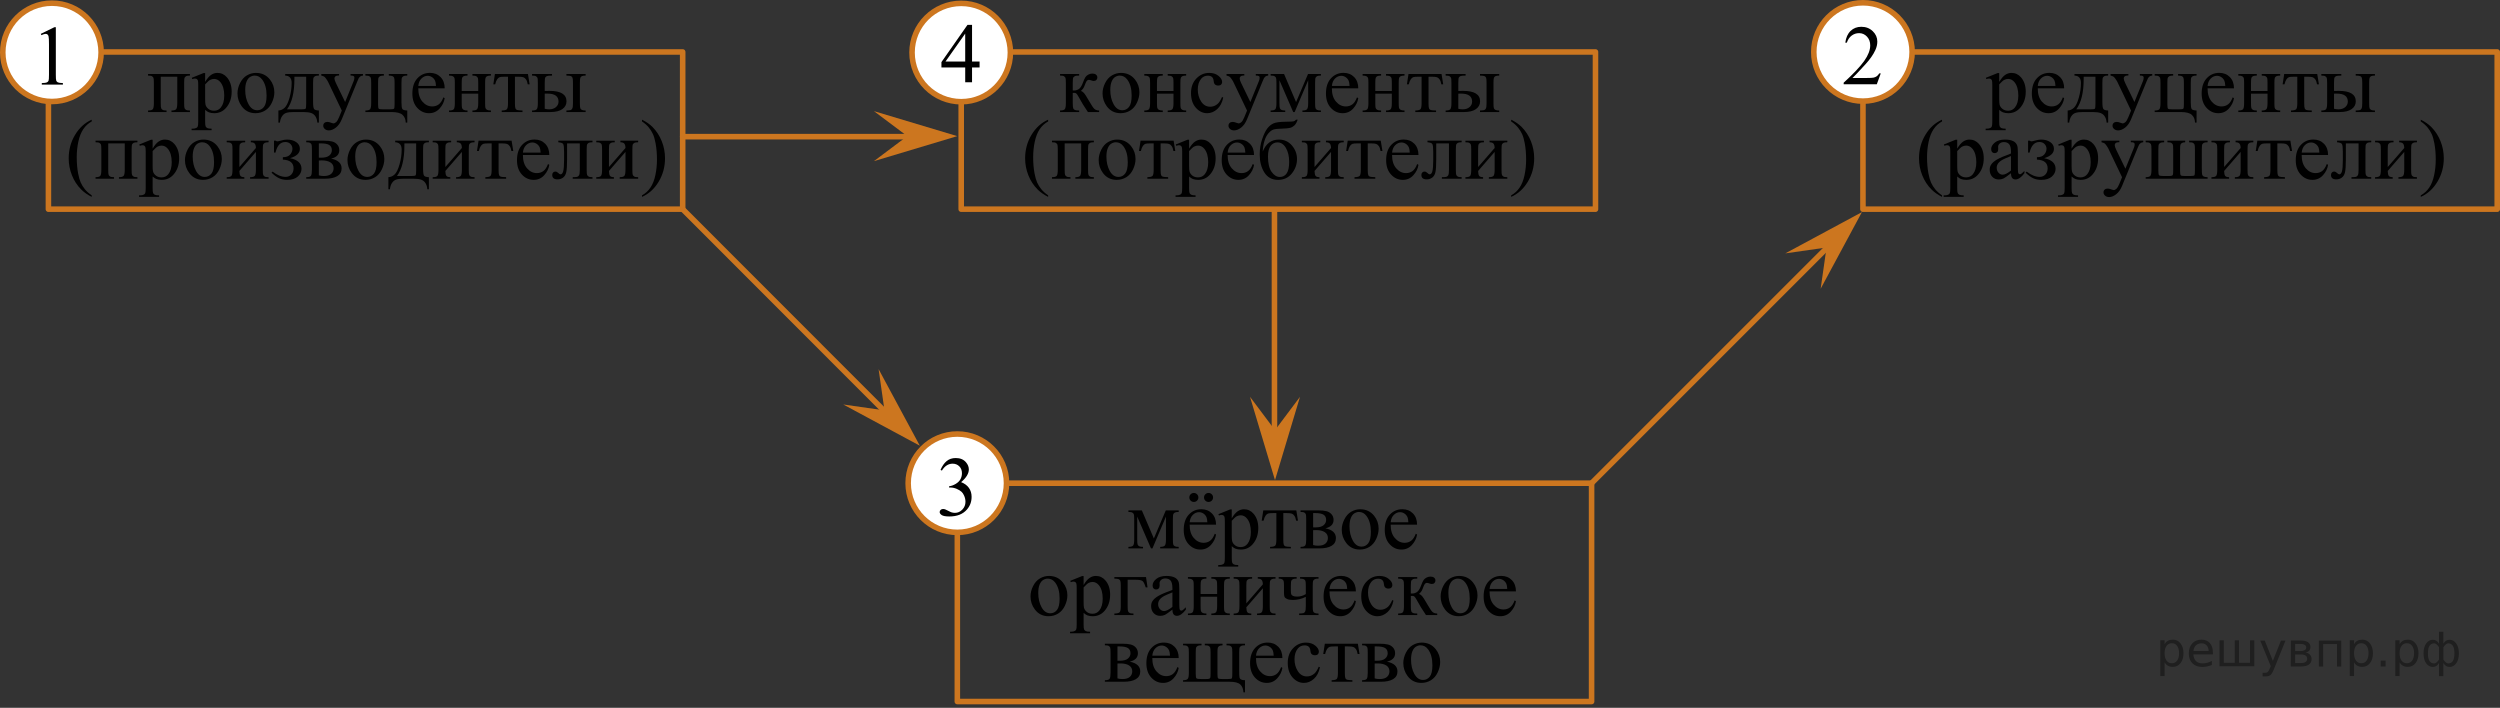 <?xml version="1.0" encoding="UTF-8"?>
<svg id="_Слой_1" xmlns="http://www.w3.org/2000/svg" width="449.972" height="127.398" version="1.1" xmlns:xlink="http://www.w3.org/1999/xlink" viewBox="0 0 449.972 127.398">
  <rect x="0" y="0" width="449.972" height="127.398" fill="#333333" stroke="none"/>
  <!-- Generator: Adobe Illustrator 29.6.1, SVG Export Plug-In . SVG Version: 2.1.1 Build 9)  -->
  <defs>
    <clipPath id="clippath">
      <polygon points="10.714 37.12 120.874 37.12 120.874 11.038 10.714 11.038 10.714 27.12 10.714 37.12" fill="none"/>
    </clipPath>
    <clipPath id="clippath-1">
      <rect x="4.684" y="1.336" width="9.718" height="16.691" fill="none"/>
    </clipPath>
    <clipPath id="clippath-2">
      <polygon points="344.311 37.12 440.472 37.12 440.472 11.038 344.311 11.038 344.311 27.12 344.311 37.12" fill="none"/>
    </clipPath>
    <clipPath id="clippath-3">
      <rect x="330.645" y="1.267" width="9.718" height="16.691" fill="none"/>
    </clipPath>
    <clipPath id="clippath-4">
      <polygon points="184.809 125.66 273.97 125.66 273.97 87.579 184.809 87.579 184.809 105.66 184.809 125.66" fill="none"/>
    </clipPath>
    <clipPath id="clippath-5">
      <rect x="167.643" y="78.886" width="9.718" height="16.691" fill="none"/>
    </clipPath>
    <clipPath id="clippath-6">
      <polygon points="183.007 37.12 277.167 37.12 277.167 11.038 183.007 11.038 183.007 27.12 183.007 37.12" fill="none"/>
    </clipPath>
    <clipPath id="clippath-7">
      <rect x="168.34" y=".918" width="9.718" height="16.691" fill="none"/>
    </clipPath>
  </defs>
  <g>
    <polygon points="163.297 24.502 157.297 20.002 172.297 24.502 157.297 29.002 163.297 24.502" fill="#cc761f"/>
    <line x1="164.797" y1="24.598" x2="122.874" y2="24.598" fill="none" stroke="#cc761f" stroke-linecap="round" stroke-linejoin="round"/>
  </g>
  <g>
    <polygon points="229.486 77.421 233.986 71.421 229.486 86.421 224.986 71.421 229.486 77.421" fill="#cc761f"/>
    <line x1="229.389" y1="78.921" x2="229.389" y2="37.999" fill="none" stroke="#cc761f" stroke-linecap="round" stroke-linejoin="round"/>
  </g>
  <g>
    <polygon points="159.197 73.862 158.137 66.437 165.561 80.226 151.773 72.801 159.197 73.862" fill="#cc761f"/>
    <line x1="160.19" y1="74.991" x2="122.874" y2="37.651" fill="none" stroke="#cc761f" stroke-linecap="round" stroke-linejoin="round"/>
  </g>
  <g>
    <polygon points="328.757 44.546 321.332 45.607 335.121 38.182 327.696 51.971 328.757 44.546" fill="#cc761f"/>
    <line x1="329.886" y1="43.553" x2="286.47" y2="86.969" fill="none" stroke="#cc761f" stroke-linecap="round" stroke-linejoin="round"/>
  </g>
  <g>
    <g>
      <g clip-path="url(#clippath)">
        <g>
          <path d="M31.907,13.808h-2.973v4.751c0,.528.027.843.083.945s.141.192.259.269.352.116.702.116v.276h-3.326v-.276c.446,0,.731-.081.856-.243.125-.162.188-.524.188-1.087v-3.63c0-.533-.028-.848-.083-.945-.055-.097-.14-.184-.255-.261-.115-.077-.351-.116-.706-.116v-.284h7.538v.284c-.335,0-.56.033-.676.101s-.205.151-.27.251c-.065.1-.098.423-.098.971v3.63c0,.528.027.843.083.945s.141.192.259.269.352.116.702.116v.276h-3.326v-.276c.415,0,.693-.076.834-.228.14-.152.21-.519.21-1.102v-4.751h0Z"/>
          <path d="M34.519,14.002l2.117-.852h.286v1.599c.355-.603.712-1.024,1.07-1.266s.734-.362,1.13-.362c.691,0,1.266.269,1.727.807.566.658.849,1.514.849,2.57,0,1.18-.34,2.156-1.021,2.928-.56.633-1.267.949-2.117.949-.371,0-.691-.052-.961-.157-.201-.075-.426-.224-.676-.448v2.084c0,.468.029.766.086.893.058.127.158.228.301.303.143.075.401.112.777.112v.276h-3.604v-.276h.188c.275.005.51-.047.706-.157.095-.055.169-.143.222-.265.052-.122.079-.432.079-.93v-6.47c0-.443-.02-.725-.06-.844s-.104-.209-.191-.269c-.087-.06-.206-.089-.356-.089-.12,0-.273.035-.458.104l-.09-.239h-0ZM36.922,15.19v2.555c0,.553.022.916.067,1.091.07.289.241.542.514.762s.617.329,1.033.329c.5,0,.906-.194,1.216-.583.406-.508.608-1.223.608-2.144,0-1.046-.231-1.85-.691-2.413-.32-.389-.701-.583-1.141-.583-.24,0-.478.06-.713.179-.18.089-.478.358-.893.807Z"/>
          <path d="M46.067,13.121c1.041,0,1.877.394,2.507,1.18.536.672.804,1.445.804,2.316,0,.613-.148,1.233-.443,1.86s-.702,1.101-1.22,1.419c-.518.319-1.095.478-1.73.478-1.036,0-1.86-.411-2.47-1.232-.516-.692-.773-1.469-.773-2.331,0-.627.156-1.251.469-1.871.312-.62.725-1.079,1.235-1.375.511-.296,1.051-.444,1.622-.444ZM45.834,13.607c-.265,0-.532.078-.8.235-.268.157-.484.432-.649.825-.165.394-.248.899-.248,1.517,0,.996.199,1.855.597,2.578s.922,1.083,1.573,1.083c.485,0,.886-.199,1.201-.598s.473-1.083.473-2.054c0-1.215-.263-2.171-.789-2.869-.355-.478-.809-.717-1.359-.717h0Z"/>
          <path d="M51.329,13.322h6.066v.284c-.34,0-.567.033-.679.101-.113.067-.202.151-.267.251-.065.1-.098.423-.098.971v3.384c0,.712.061,1.149.184,1.311.123.162.409.25.859.265v2.174h-.285c-.02-.408-.122-.765-.304-1.068s-.436-.518-.762-.642c-.325-.125-.806-.187-1.441-.187h-1.772c-.55,0-.981.048-1.291.145-.31.097-.57.3-.777.609-.207.309-.334.69-.379,1.143h-.278v-2.174c.41-.015.783-.177,1.119-.486.335-.309.63-.914.886-1.815.255-.901.383-1.788.383-2.659,0-.857-.388-1.297-1.164-1.322,0,0,0-.284,0-.284ZM52.989,13.808v.411c0,2.446-.445,4.266-1.336,5.461h2.553c.46,0,.726-.038.796-.116.07-.077.105-.362.105-.856v-4.9h-2.117Z"/>
          <path d="M57.824,13.322h3.206v.276h-.158c-.225,0-.394.049-.507.146-.112.097-.169.218-.169.362,0,.194.083.463.248.807l1.674,3.452,1.539-3.78c.085-.204.127-.406.127-.605,0-.09-.018-.157-.052-.202-.041-.055-.103-.098-.188-.13-.085-.033-.235-.049-.45-.049v-.276h2.237v.276c-.185.02-.328.06-.428.12s-.21.172-.33.336c-.045.07-.13.261-.255.575l-2.8,6.828c-.271.662-.625,1.163-1.062,1.502s-.86.508-1.265.508c-.295,0-.538-.085-.729-.254-.19-.169-.285-.363-.285-.583,0-.209.069-.377.206-.504s.327-.19.567-.19c.165,0,.391.055.676.165.2.075.325.112.376.112.15,0,.314-.077.492-.231s.356-.453.537-.896l.488-1.188-2.47-5.162c-.075-.154-.195-.346-.36-.575-.126-.174-.228-.291-.308-.351-.115-.08-.3-.149-.555-.209,0,0,0-.276,0-.276Z"/>
          <path d="M73.305,19.889v2.174h-.278c-.015-.583-.206-1.044-.574-1.386-.368-.341-1.035-.512-2.001-.512h-4.685v-.276c.446,0,.731-.081.856-.243.125-.162.188-.524.188-1.087v-3.63c0-.533-.028-.848-.083-.945-.055-.097-.14-.184-.255-.261-.115-.077-.351-.116-.706-.116v-.284h3.326v.284c-.335,0-.56.033-.676.101s-.205.151-.27.251c-.065.1-.098.423-.098.971v3.862c0,.433.039.69.116.769s.327.119.747.119h1.216c.465,0,.731-.042.796-.127.065-.085.098-.358.098-.822v-3.802c0-.473-.025-.778-.075-.915-.05-.137-.148-.239-.293-.306s-.37-.101-.676-.101v-.284h3.326v.284c-.335,0-.56.033-.676.101s-.205.151-.27.251c-.065.1-.098.423-.098.971v3.519c0,.643.057,1.039.172,1.188s.406.234.871.254h0Z"/>
          <path d="M75.287,15.9c-.005,1.016.243,1.813.743,2.391s1.089.866,1.765.866c.45,0,.842-.123,1.175-.37s.612-.668.837-1.266l.232.149c-.105.682-.41,1.304-.916,1.864-.505.56-1.139.84-1.899.84-.826,0-1.533-.32-2.121-.96-.588-.64-.882-1.5-.882-2.581,0-1.17.301-2.083.904-2.738.604-.655,1.36-.982,2.272-.982.77,0,1.404.253,1.899.758s.743,1.182.743,2.028h-4.753ZM75.287,15.466h3.184c-.025-.438-.078-.747-.158-.926-.126-.279-.311-.498-.56-.657-.248-.16-.507-.239-.777-.239-.415,0-.787.161-1.115.482-.328.321-.519.768-.574,1.341h0Z"/>
          <path d="M83.103,16.378h2.973v-1.449c0-.434-.018-.716-.053-.848s-.122-.244-.259-.336c-.138-.092-.382-.138-.732-.138v-.284h3.326v.284c-.31,0-.537.035-.679.104-.143.07-.239.17-.289.302-.05.132-.075.437-.075.915v3.63c0,.434.019.72.056.859.038.14.129.253.274.34.145.087.383.131.713.131v.276h-3.326v-.276c.415,0,.693-.076.834-.228.14-.152.21-.519.21-1.102v-1.696h-2.973v1.696c0,.434.019.72.056.859.038.14.129.253.274.34.145.087.383.131.713.131v.276h-3.326v-.276c.446,0,.731-.081.856-.243.125-.162.188-.524.188-1.087v-3.63c0-.434-.019-.72-.057-.859-.038-.139-.129-.252-.274-.336-.145-.085-.383-.127-.713-.127v-.284h3.326v.284c-.31,0-.537.035-.68.104-.143.07-.239.17-.289.302-.05.132-.075.437-.075.915v1.449h-0Z"/>
          <path d="M89.079,13.322h5.946l.3,1.853h-.338c-.06-.373-.16-.663-.3-.867s-.3-.339-.48-.403c-.18-.065-.488-.097-.923-.097h-.601v4.751c0,.508.031.831.094.968.062.137.164.228.304.273s.46.075.961.09v.276h-3.739v-.276c.48-.01.79-.087.927-.231s.206-.511.206-1.099v-4.751h-.616c-.431,0-.723.026-.878.078s-.304.177-.447.373-.264.502-.364.915h-.337l.285-1.853h0Z"/>
          <path d="M98.044,16.371l.856-.015c2.042,0,3.063.627,3.063,1.883,0,.583-.249,1.049-.747,1.4s-1.215.527-2.151.527h-3.303v-.276c.445,0,.731-.081.856-.243.125-.162.188-.524.188-1.087v-3.63c0-.533-.027-.848-.083-.945s-.14-.184-.255-.261-.35-.116-.706-.116v-.284h3.596v.284c-.496,0-.801.028-.916.086-.115.057-.21.132-.285.224-.075.092-.113.429-.113,1.012,0,0,0,1.442,0,1.442ZM98.044,19.575c.266.07.531.104.796.104.5,0,.907-.132,1.22-.396.312-.264.469-.598.469-1.002,0-.956-.668-1.434-2.005-1.434-.115,0-.275.002-.48.007v2.719h0ZM101.948,13.607v-.284h3.461v.284c-.305,0-.528.032-.668.097-.14.065-.236.165-.289.299-.053.135-.079.443-.079.927v3.63c0,.468.023.771.068.908.045.137.141.242.289.314.147.072.374.108.679.108v.276h-3.461v-.276c.391-.015.644-.041.762-.079.117-.037.216-.133.296-.288s.12-.476.12-.964v-3.63c0-.483-.027-.794-.083-.934-.055-.139-.151-.238-.289-.295s-.407-.088-.807-.093Z"/>
          <path d="M16.508,35.161v.276c-.756-.378-1.386-.822-1.892-1.33-.721-.722-1.276-1.574-1.667-2.555-.391-.981-.585-2-.585-3.055,0-1.544.383-2.952,1.148-4.225.766-1.273,1.765-2.183,2.996-2.731v.314c-.616.339-1.121.802-1.517,1.39-.396.587-.69,1.332-.886,2.233-.195.902-.293,1.843-.293,2.824,0,1.066.083,2.035.248,2.906.13.687.288,1.239.473,1.655.185.415.435.815.747,1.199.313.384.722.75,1.228,1.098v0Z"/>
          <path d="M22.454,25.808h-2.973v4.751c0,.528.027.843.083.945s.141.192.259.269.352.116.702.116v.276h-3.326v-.276c.446,0,.731-.081.856-.243.125-.162.188-.524.188-1.087v-3.63c0-.533-.028-.848-.083-.945-.055-.097-.14-.184-.255-.261-.115-.077-.351-.116-.706-.116v-.284h7.538v.284c-.335,0-.56.033-.676.101s-.205.151-.27.251c-.065.1-.098.423-.098.971v3.63c0,.528.027.843.083.945s.141.192.259.269.352.116.702.116v.276h-3.326v-.276c.415,0,.693-.076.834-.228.14-.152.21-.519.21-1.102v-4.751h0Z"/>
          <path d="M25.067,26.002l2.117-.852h.286v1.599c.355-.603.712-1.024,1.07-1.266s.734-.362,1.13-.362c.691,0,1.266.269,1.727.807.566.658.849,1.514.849,2.57,0,1.18-.34,2.156-1.021,2.928-.56.633-1.267.949-2.117.949-.371,0-.691-.052-.961-.157-.201-.075-.426-.224-.676-.448v2.084c0,.468.029.766.086.893.058.127.158.228.301.303.143.075.401.112.777.112v.276h-3.604v-.276h.188c.275.005.51-.047.706-.157.095-.055.169-.143.222-.265.052-.122.079-.432.079-.93v-6.47c0-.443-.02-.725-.06-.844s-.104-.209-.191-.269c-.087-.06-.206-.089-.356-.089-.12,0-.273.035-.458.104l-.09-.239h-0ZM27.47,27.19v2.555c0,.553.022.916.067,1.091.07.289.241.542.514.762s.617.329,1.033.329c.5,0,.906-.194,1.216-.583.406-.508.608-1.223.608-2.144,0-1.046-.231-1.85-.691-2.413-.32-.389-.701-.583-1.141-.583-.24,0-.478.06-.713.179-.18.089-.478.358-.893.807Z"/>
          <path d="M36.614,25.121c1.041,0,1.877.394,2.507,1.18.536.672.804,1.445.804,2.316,0,.613-.148,1.233-.443,1.86s-.702,1.101-1.22,1.419c-.518.319-1.095.478-1.73.478-1.036,0-1.86-.411-2.47-1.232-.516-.692-.773-1.469-.773-2.331,0-.627.156-1.251.469-1.871.312-.62.725-1.079,1.235-1.375.511-.296,1.051-.444,1.622-.444ZM36.381,25.607c-.265,0-.532.078-.8.235-.268.157-.484.432-.649.825-.165.394-.248.899-.248,1.517,0,.996.199,1.855.597,2.578s.922,1.083,1.573,1.083c.485,0,.886-.199,1.201-.598s.473-1.083.473-2.054c0-1.215-.263-2.171-.789-2.869-.355-.478-.809-.717-1.359-.717h0Z"/>
          <path d="M43.086,30.059l2.973-3.421c-.01-.383-.083-.65-.218-.799s-.368-.227-.698-.231v-.284h3.198v.284c-.335,0-.56.033-.676.101s-.205.151-.27.251c-.065.1-.098.423-.098.971v3.63c0,.528.027.843.083.945s.141.192.259.269.352.116.702.116v.276h-3.326v-.276c.415,0,.693-.076.834-.228.14-.152.21-.519.21-1.102v-3.22l-2.973,3.429c.01.423.07.715.18.874.11.16.348.242.713.247v.276h-3.176v-.276c.446,0,.731-.081.856-.243.125-.162.188-.524.188-1.087v-3.63c0-.533-.028-.848-.083-.945-.055-.097-.14-.184-.255-.261-.115-.077-.351-.116-.706-.116v-.284h3.326v.284c-.335,0-.56.033-.676.101s-.205.151-.27.251c-.065.1-.098.423-.098.971v3.13h0Z"/>
          <path d="M49.318,27.466v-2.144h.315c.09.08.19.12.3.12.085,0,.271-.04.556-.12.476-.134.864-.202,1.164-.202.661,0,1.212.152,1.655.456.443.304.665.708.665,1.21,0,.772-.588,1.333-1.765,1.681,1.372.284,2.058.924,2.058,1.92,0,.523-.221.985-.661,1.386s-1.081.601-1.922.601c-.551,0-1.035-.098-1.453-.295s-.872-.529-1.363-.998l.195-.194c.821.632,1.599.949,2.335.949.42,0,.766-.142,1.036-.426.27-.284.405-.652.405-1.106,0-.991-.643-1.517-1.93-1.576v-.433c.606,0,1.045-.161,1.318-.482.273-.321.409-.666.409-1.035,0-.324-.116-.608-.349-.852-.233-.244-.542-.366-.927-.366-.891,0-1.481.635-1.772,1.905h-.27Z"/>
          <path d="M59.603,28.55c1.256.259,1.884.844,1.884,1.755,0,.623-.262,1.088-.785,1.397-.523.309-1.252.463-2.188.463h-3.394v-.276c.445,0,.727-.084.845-.251.118-.167.176-.526.176-1.08v-3.63c0-.538-.026-.855-.079-.949-.053-.095-.135-.181-.248-.258-.112-.077-.344-.116-.694-.116v-.284h3.168c.61,0,1.105.047,1.483.142s.688.281.931.56c.243.279.364.618.364,1.016,0,.777-.488,1.28-1.464,1.509h0ZM57.388,28.378c.22.005.352.007.398.007.685,0,1.181-.131,1.486-.392.305-.262.458-.579.458-.953,0-.433-.155-.747-.465-.941-.31-.194-.806-.291-1.487-.291h-.39v2.57ZM57.388,31.561c.25.08.548.119.893.119.596,0,1.039-.129,1.329-.388.29-.259.435-.593.435-1.001,0-.459-.188-.81-.563-1.054-.376-.244-.896-.366-1.562-.366-.165,0-.343.005-.533.015v2.675h0Z"/>
          <path d="M65.865,25.121c1.041,0,1.877.394,2.507,1.18.536.672.804,1.445.804,2.316,0,.613-.148,1.233-.443,1.86s-.702,1.101-1.22,1.419c-.518.319-1.095.478-1.73.478-1.036,0-1.86-.411-2.47-1.232-.516-.692-.773-1.469-.773-2.331,0-.627.156-1.251.469-1.871.312-.62.725-1.079,1.235-1.375.511-.296,1.051-.444,1.622-.444ZM65.632,25.607c-.265,0-.532.078-.8.235-.268.157-.484.432-.649.825-.165.394-.248.899-.248,1.517,0,.996.199,1.855.597,2.578s.922,1.083,1.573,1.083c.485,0,.886-.199,1.201-.598s.473-1.083.473-2.054c0-1.215-.263-2.171-.789-2.869-.355-.478-.809-.717-1.359-.717h0Z"/>
          <path d="M71.128,25.322h6.066v.284c-.34,0-.567.033-.679.101-.113.067-.202.151-.267.251-.065.1-.098.423-.098.971v3.384c0,.712.061,1.149.184,1.311.123.162.409.25.859.265v2.174h-.285c-.02-.408-.122-.765-.304-1.068s-.436-.518-.762-.642c-.325-.125-.806-.187-1.441-.187h-1.772c-.55,0-.981.048-1.291.145-.31.097-.57.3-.777.609-.207.309-.334.69-.379,1.143h-.278v-2.174c.41-.015.783-.177,1.119-.486.335-.309.63-.914.886-1.815.255-.901.383-1.788.383-2.659,0-.857-.388-1.297-1.164-1.322v-.284h0ZM72.787,25.808v.411c0,2.446-.445,4.266-1.336,5.461h2.553c.46,0,.726-.038.796-.116.07-.077.105-.362.105-.856v-4.9h-2.117Z"/>
          <path d="M80.16,30.059l2.973-3.421c-.01-.383-.083-.65-.218-.799s-.368-.227-.698-.231v-.284h3.198v.284c-.335,0-.56.033-.676.101s-.205.151-.27.251c-.065.1-.098.423-.098.971v3.63c0,.528.027.843.083.945s.141.192.259.269.352.116.702.116v.276h-3.326v-.276c.415,0,.693-.076.834-.228.14-.152.21-.519.21-1.102v-3.22l-2.973,3.429c.01.423.07.715.18.874.11.16.348.242.713.247v.276h-3.176v-.276c.446,0,.731-.081.856-.243.125-.162.188-.524.188-1.087v-3.63c0-.533-.028-.848-.083-.945-.055-.097-.14-.184-.255-.261-.115-.077-.351-.116-.706-.116v-.284h3.326v.284c-.335,0-.56.033-.676.101s-.205.151-.27.251c-.065.1-.098.423-.098.971v3.13h0Z"/>
          <path d="M86.136,25.322h5.946l.3,1.853h-.338c-.06-.373-.16-.663-.3-.867s-.3-.339-.48-.403c-.18-.065-.488-.097-.923-.097h-.601v4.751c0,.508.031.831.094.968.062.137.164.228.304.273s.46.075.961.09v.276h-3.739v-.276c.48-.01.79-.087.927-.231s.206-.511.206-1.099v-4.751h-.616c-.431,0-.723.026-.878.078s-.304.177-.447.373-.264.502-.364.915h-.337l.285-1.853h0Z"/>
          <path d="M94.117,27.9c-.005,1.016.243,1.813.743,2.391s1.089.866,1.765.866c.45,0,.842-.123,1.175-.37s.612-.668.837-1.266l.232.149c-.105.682-.41,1.304-.916,1.864-.505.56-1.139.84-1.899.84-.826,0-1.533-.32-2.121-.96-.588-.64-.882-1.5-.882-2.581,0-1.17.301-2.083.904-2.738.604-.655,1.36-.982,2.272-.982.77,0,1.404.253,1.899.758s.743,1.182.743,2.028h-4.753ZM94.117,27.466h3.184c-.025-.438-.078-.747-.158-.926-.126-.279-.311-.498-.56-.657-.248-.16-.507-.239-.777-.239-.415,0-.787.161-1.115.482-.328.321-.519.768-.574,1.341h0Z"/>
          <path d="M100.492,25.322h6.149v.284c-.341,0-.567.033-.68.101s-.202.151-.267.251-.098.423-.098.971v3.63c0,.528.028.843.083.945.055.102.142.192.259.269s.352.116.702.116v.276h-3.559v-.276c.385,0,.652-.02.8-.06.147-.04.264-.135.349-.288.085-.152.127-.479.127-.982v-4.751h-2.29v2.883c0,1.091-.048,1.857-.146,2.297-.098.441-.29.767-.578.979-.288.211-.617.317-.987.317-.641,0-.961-.264-.961-.792,0-.179.051-.326.154-.441.102-.114.236-.172.401-.172.175,0,.338.072.488.217.195.19.343.284.443.284.225,0,.389-.188.492-.564.102-.376.154-1.035.154-1.976v-1.509c0-.777-.056-1.25-.169-1.419-.112-.169-.401-.272-.867-.306v-.284h0Z"/>
          <path d="M109.606,30.059l2.973-3.421c-.01-.383-.083-.65-.218-.799s-.368-.227-.698-.231v-.284h3.198v.284c-.335,0-.56.033-.676.101s-.205.151-.27.251c-.065.1-.098.423-.098.971v3.63c0,.528.027.843.083.945s.141.192.259.269.352.116.702.116v.276h-3.326v-.276c.415,0,.693-.076.834-.228.14-.152.21-.519.21-1.102v-3.22l-2.973,3.429c.01.423.07.715.18.874.11.16.348.242.713.247v.276h-3.176v-.276c.446,0,.731-.081.856-.243.125-.162.188-.524.188-1.087v-3.63c0-.533-.028-.848-.083-.945-.055-.097-.14-.184-.255-.261-.115-.077-.351-.116-.706-.116v-.284h3.326v.284c-.335,0-.56.033-.676.101s-.205.151-.27.251c-.065.1-.098.423-.098.971v3.13h0Z"/>
          <path d="M115.552,21.856v-.314c.761.373,1.394.815,1.9,1.322.715.728,1.269,1.58,1.659,2.559.39.979.585,1.998.585,3.059,0,1.544-.382,2.952-1.145,4.225s-1.763,2.183-2.999,2.731v-.276c.616-.343,1.123-.808,1.52-1.393.398-.585.693-1.33.886-2.234.193-.904.289-1.846.289-2.828,0-1.061-.083-2.029-.248-2.906-.125-.687-.282-1.237-.469-1.651-.188-.413-.437-.811-.747-1.195-.31-.383-.721-.75-1.231-1.098h0Z"/>
        </g>
      </g>
      <rect x="8.714" y="9.351" width="114.16" height="28.3" fill="none" stroke="#cc761f" stroke-linecap="round" stroke-linejoin="round"/>
    </g>
    <g>
      <circle cx="9.351" cy="9.42" r="8.851" fill="#fff" stroke="#cc761f" stroke-linecap="round" stroke-linejoin="round"/>
      <g clip-path="url(#clippath-1)">
        <path d="M7.342,6.093l2.46-1.203h.246v8.554c0,.568.023.921.071,1.061.047.14.145.247.294.321.149.075.453.117.91.127v.276h-3.803v-.276c.477-.01.785-.051.925-.123.139-.072.235-.169.29-.291s.082-.487.082-1.095v-5.468c0-.737-.024-1.21-.074-1.419-.035-.16-.099-.276-.19-.351s-.202-.112-.331-.112c-.185,0-.44.077-.769.231l-.111-.231h0Z"/>
      </g>
    </g>
  </g>
  <g>
    <g>
      <g clip-path="url(#clippath-2)">
        <g>
          <path d="M357.434,14.002l2.117-.852h.285v1.599c.355-.603.712-1.024,1.07-1.266.357-.242.734-.362,1.13-.362.69,0,1.266.269,1.727.807.565.658.849,1.514.849,2.57,0,1.18-.341,2.156-1.022,2.928-.56.633-1.267.949-2.117.949-.37,0-.69-.052-.961-.157-.2-.075-.426-.224-.676-.448v2.084c0,.468.029.766.086.893.058.127.158.228.301.303s.401.112.777.112v.276h-3.604v-.276h.189c.274.005.51-.047.705-.157.096-.055.169-.143.222-.265s.079-.432.079-.93v-6.47c0-.443-.021-.725-.06-.844s-.103-.209-.191-.269c-.087-.06-.206-.089-.356-.089-.12,0-.273.035-.458.104l-.09-.239h-0ZM359.837,15.19v2.555c0,.553.022.916.067,1.091.07.289.241.542.515.762.273.219.617.329,1.032.329.5,0,.906-.194,1.216-.583.406-.508.608-1.223.608-2.144,0-1.046-.231-1.85-.69-2.413-.32-.389-.701-.583-1.142-.583-.24,0-.477.06-.713.179-.181.089-.478.358-.894.807h0Z"/>
          <path d="M366.774,15.9c-.005,1.016.242,1.813.743,2.391.5.578,1.089.866,1.765.866.45,0,.842-.123,1.175-.37s.611-.668.837-1.266l.232.149c-.104.682-.41,1.304-.916,1.864-.505.56-1.139.84-1.899.84-.825,0-1.532-.32-2.121-.96-.588-.64-.882-1.5-.882-2.581,0-1.17.302-2.083.904-2.738.604-.655,1.36-.982,2.272-.982.77,0,1.404.253,1.899.758.496.505.743,1.182.743,2.028h-4.752ZM366.774,15.466h3.184c-.025-.438-.078-.747-.158-.926-.125-.279-.311-.498-.56-.657-.247-.16-.507-.239-.776-.239-.416,0-.787.161-1.115.482s-.519.768-.574,1.341h0Z"/>
          <path d="M373.381,13.322h6.066v.284c-.34,0-.566.033-.679.101-.113.067-.202.151-.267.251-.065.1-.098.423-.098.971v3.384c0,.712.06,1.149.184,1.311.123.162.409.25.859.265v2.174h-.285c-.019-.408-.121-.765-.304-1.068s-.436-.518-.763-.642c-.325-.125-.806-.187-1.441-.187h-1.772c-.551,0-.981.048-1.291.145-.31.097-.57.3-.777.609-.208.309-.334.69-.379,1.143h-.278v-2.174c.41-.015.783-.177,1.119-.486.335-.309.63-.914.886-1.815.255-.901.383-1.788.383-2.659,0-.857-.388-1.297-1.164-1.322v-.284h0ZM375.04,13.808v.411c0,2.446-.445,4.266-1.336,5.461h2.553c.46,0,.726-.038.796-.116.07-.077.104-.362.104-.856v-4.9h-2.117Z"/>
          <path d="M379.876,13.322h3.205v.276h-.157c-.226,0-.395.049-.507.146s-.169.218-.169.362c0,.194.083.463.248.807l1.674,3.452,1.539-3.78c.085-.204.128-.406.128-.605,0-.09-.018-.157-.053-.202-.04-.055-.102-.098-.188-.13-.085-.033-.235-.049-.45-.049v-.276h2.237v.276c-.185.02-.328.06-.429.12-.1.06-.21.172-.33.336-.045.07-.13.261-.255.575l-2.801,6.828c-.271.662-.624,1.163-1.062,1.502-.438.339-.859.508-1.265.508-.296,0-.538-.085-.729-.254-.19-.169-.285-.363-.285-.583,0-.209.068-.377.206-.504s.327-.19.567-.19c.165,0,.391.055.676.165.2.075.325.112.375.112.15,0,.315-.077.492-.231s.356-.453.536-.896l.488-1.188-2.47-5.162c-.075-.154-.195-.346-.36-.575-.126-.174-.229-.291-.309-.351-.115-.08-.3-.149-.555-.209v-.276h0Z"/>
          <path d="M395.357,19.889v2.174h-.278c-.015-.583-.206-1.044-.574-1.386s-1.035-.512-2.001-.512h-4.685v-.276c.445,0,.731-.081.856-.243.125-.162.189-.524.189-1.087v-3.63c0-.533-.028-.848-.083-.945s-.141-.184-.255-.261c-.115-.077-.351-.116-.706-.116v-.284h3.326v.284c-.336,0-.56.033-.676.101s-.205.151-.271.251-.098.423-.098.971v3.862c0,.433.039.69.116.769.078.08.327.119.747.119h1.217c.465,0,.731-.042.796-.127.065-.085.098-.358.098-.822v-3.802c0-.473-.025-.778-.075-.915-.051-.137-.148-.239-.293-.306-.145-.067-.37-.101-.676-.101v-.284h3.326v.284c-.336,0-.56.033-.676.101s-.205.151-.271.251-.098.423-.098.971v3.519c0,.643.058,1.039.173,1.188s.405.234.871.254Z"/>
          <path d="M397.339,15.9c-.005,1.016.243,1.813.743,2.391.501.578,1.089.866,1.765.866.45,0,.842-.123,1.175-.37s.612-.668.838-1.266l.232.149c-.105.682-.41,1.304-.916,1.864-.506.56-1.139.84-1.899.84-.826,0-1.533-.32-2.121-.96-.588-.64-.882-1.5-.882-2.581,0-1.17.301-2.083.904-2.738s1.36-.982,2.272-.982c.77,0,1.403.253,1.899.758.495.505.743,1.182.743,2.028h-4.753ZM397.339,15.466h3.184c-.025-.438-.077-.747-.157-.926-.126-.279-.311-.498-.56-.657-.248-.16-.507-.239-.777-.239-.415,0-.787.161-1.115.482-.327.321-.519.768-.574,1.341h0Z"/>
          <path d="M405.155,16.378h2.973v-1.449c0-.434-.018-.716-.053-.848s-.121-.244-.259-.336c-.138-.092-.382-.138-.732-.138v-.284h3.326v.284c-.31,0-.536.035-.679.104-.144.07-.239.17-.289.302-.051.132-.075.437-.075.915v3.63c0,.434.019.72.056.859.038.14.129.253.274.34.145.087.383.131.713.131v.276h-3.326v-.276c.416,0,.693-.076.834-.228.14-.152.21-.519.21-1.102v-1.696h-2.973v1.696c0,.434.019.72.056.859.038.14.129.253.274.34.144.087.383.131.713.131v.276h-3.326v-.276c.446,0,.731-.081.856-.243.125-.162.188-.524.188-1.087v-3.63c0-.434-.019-.72-.057-.859-.037-.139-.129-.252-.273-.336-.145-.085-.383-.127-.714-.127v-.284h3.326v.284c-.31,0-.536.035-.68.104-.143.07-.238.17-.289.302-.05.132-.074.437-.074.915v1.449h-0Z"/>
          <path d="M411.131,13.322h5.946l.301,1.853h-.338c-.06-.373-.16-.663-.301-.867-.14-.204-.3-.339-.48-.403-.18-.065-.488-.097-.923-.097h-.602v4.751c0,.508.031.831.095.968.062.137.163.228.304.273.14.045.46.075.961.09v.276h-3.739v-.276c.48-.01.79-.087.928-.231s.206-.511.206-1.099v-4.751h-.615c-.431,0-.724.026-.879.078s-.304.177-.446.373-.265.502-.364.915h-.338l.285-1.853h0Z"/>
          <path d="M420.096,16.371l.856-.015c2.043,0,3.063.627,3.063,1.883,0,.583-.249,1.049-.747,1.4s-1.215.527-2.151.527h-3.303v-.276c.445,0,.731-.081.856-.243.125-.162.188-.524.188-1.087v-3.63c0-.533-.027-.848-.082-.945-.056-.097-.141-.184-.256-.261s-.35-.116-.705-.116v-.284h3.596v.284c-.495,0-.801.028-.916.086-.115.057-.21.132-.285.224-.075.092-.112.429-.112,1.012v1.442h0ZM420.096,19.575c.266.07.53.104.796.104.5,0,.907-.132,1.22-.396.312-.264.47-.598.47-1.002,0-.956-.669-1.434-2.005-1.434-.115,0-.275.002-.48.007v2.719h0ZM424,13.607v-.284h3.461v.284c-.306,0-.528.032-.668.097-.141.065-.236.165-.289.299-.053.135-.079.443-.079.927v3.63c0,.468.022.771.067.908.045.137.142.242.289.314s.374.108.68.108v.276h-3.461v-.276c.391-.015.644-.041.762-.079.117-.037.217-.133.297-.288s.12-.476.12-.964v-3.63c0-.483-.027-.794-.083-.934-.055-.139-.151-.238-.289-.295s-.406-.088-.807-.093h0Z"/>
          <path d="M349.543,35.161v.276c-.756-.378-1.386-.822-1.892-1.33-.721-.722-1.276-1.574-1.667-2.555-.391-.981-.585-2-.585-3.055,0-1.544.383-2.952,1.148-4.225.766-1.273,1.765-2.183,2.995-2.731v.314c-.615.339-1.121.802-1.517,1.39-.396.587-.69,1.332-.886,2.233-.195.902-.293,1.843-.293,2.824,0,1.066.083,2.035.248,2.906.13.687.288,1.239.473,1.655.185.415.435.815.747,1.199.314.384.723.75,1.228,1.098v0Z"/>
          <path d="M349.874,26.002l2.117-.852h.285v1.599c.355-.603.712-1.024,1.07-1.266.357-.242.734-.362,1.13-.362.69,0,1.266.269,1.727.807.565.658.849,1.514.849,2.57,0,1.18-.341,2.156-1.022,2.928-.56.633-1.267.949-2.117.949-.37,0-.69-.052-.961-.157-.2-.075-.426-.224-.676-.448v2.084c0,.468.029.766.086.893.058.127.158.228.301.303s.401.112.777.112v.276h-3.604v-.276h.189c.274.005.51-.047.705-.157.096-.055.169-.143.222-.265s.079-.432.079-.93v-6.47c0-.443-.021-.725-.06-.844s-.103-.209-.191-.269c-.087-.06-.206-.089-.356-.089-.12,0-.273.035-.458.104l-.09-.239h-0ZM352.276,27.19v2.555c0,.553.022.916.067,1.091.07.289.241.542.515.762.273.219.617.329,1.032.329.5,0,.906-.194,1.216-.583.406-.508.608-1.223.608-2.144,0-1.046-.231-1.85-.69-2.413-.32-.389-.701-.583-1.142-.583-.24,0-.477.06-.713.179-.181.089-.478.358-.894.807h0Z"/>
          <path d="M361.954,31.179c-.706.543-1.148.857-1.329.941-.271.124-.558.187-.863.187-.476,0-.867-.162-1.175-.486s-.462-.75-.462-1.277c0-.334.075-.623.226-.867.205-.338.561-.657,1.069-.956s1.353-.663,2.534-1.091v-.269c0-.682-.109-1.15-.327-1.404-.217-.254-.534-.381-.949-.381-.315,0-.565.085-.751.254-.19.169-.285.363-.285.583l.015.433c0,.23-.059.406-.176.531-.118.124-.272.186-.462.186-.185,0-.337-.065-.454-.194-.118-.129-.177-.306-.177-.53,0-.428.221-.822.661-1.18.44-.359,1.059-.538,1.855-.538.61,0,1.11.102,1.501.306.296.155.514.396.653.725.09.214.135.653.135,1.315v2.324c0,.652.013,1.052.038,1.199.024.147.066.246.124.295s.124.075.199.075c.079,0,.149-.018.21-.053.104-.065.308-.246.608-.545v.418c-.561.747-1.097,1.121-1.607,1.121-.245,0-.44-.085-.585-.254-.145-.169-.221-.458-.226-.867h0ZM361.954,30.694v-2.607c-.756.299-1.244.511-1.464.635-.396.219-.679.448-.849.687-.17.239-.255.5-.255.785,0,.358.107.656.322.893.215.237.463.355.743.355.381,0,.881-.249,1.502-.747h0Z"/>
          <path d="M365.032,27.466v-2.144h.315c.09.08.19.12.3.12.086,0,.271-.04.556-.12.476-.134.864-.202,1.164-.202.661,0,1.213.152,1.655.456.443.304.665.708.665,1.21,0,.772-.589,1.333-1.765,1.681,1.371.284,2.058.924,2.058,1.92,0,.523-.221.985-.661,1.386s-1.081.601-1.922.601c-.551,0-1.035-.098-1.453-.295s-.872-.529-1.362-.998l.195-.194c.82.632,1.599.949,2.335.949.42,0,.766-.142,1.036-.426.27-.284.405-.652.405-1.106,0-.991-.644-1.517-1.93-1.576v-.433c.606,0,1.045-.161,1.317-.482s.409-.666.409-1.035c0-.324-.116-.608-.349-.852-.233-.244-.542-.366-.928-.366-.891,0-1.481.635-1.772,1.905h-.271Z"/>
          <path d="M370.46,26.002l2.117-.852h.286v1.599c.354-.603.712-1.024,1.069-1.266.358-.242.734-.362,1.13-.362.691,0,1.267.269,1.727.807.566.658.849,1.514.849,2.57,0,1.18-.34,2.156-1.02,2.928-.56.633-1.267.949-2.117.949-.371,0-.691-.052-.961-.157-.201-.075-.426-.224-.676-.448v2.084c0,.468.028.766.086.893s.157.228.301.303c.143.075.401.112.776.112v.276h-3.603v-.276h.188c.275.005.511-.047.706-.157.095-.055.169-.143.222-.265.052-.122.078-.432.078-.93v-6.47c0-.443-.019-.725-.06-.844s-.104-.209-.191-.269c-.088-.06-.207-.089-.356-.089-.12,0-.273.035-.458.104l-.091-.239h0ZM372.863,27.19v2.555c0,.553.022.916.067,1.091.069.289.241.542.514.762.273.219.617.329,1.033.329.5,0,.905-.194,1.216-.583.405-.508.608-1.223.608-2.144,0-1.046-.231-1.85-.691-2.413-.32-.389-.7-.583-1.141-.583-.24,0-.478.06-.714.179-.18.089-.477.358-.893.807Z"/>
          <path d="M378.254,25.322h3.206v.276h-.158c-.225,0-.394.049-.507.146-.112.097-.169.218-.169.362,0,.194.083.463.248.807l1.675,3.452,1.539-3.78c.085-.204.127-.406.127-.605,0-.09-.018-.157-.052-.202-.041-.055-.103-.098-.189-.13-.085-.033-.235-.049-.45-.049v-.276h2.237v.276c-.185.02-.328.06-.428.12-.101.06-.21.172-.33.336-.045.07-.131.261-.256.575l-2.8,6.828c-.271.662-.625,1.163-1.062,1.502-.439.339-.86.508-1.266.508-.295,0-.538-.085-.729-.254-.19-.169-.285-.363-.285-.583,0-.209.069-.377.207-.504s.326-.19.566-.19c.165,0,.391.055.676.165.2.075.325.112.376.112.149,0,.314-.077.491-.231s.356-.453.537-.896l.488-1.188-2.471-5.162c-.075-.154-.195-.346-.36-.575-.125-.174-.228-.291-.308-.351-.115-.08-.301-.149-.556-.209v-.276h0Z"/>
          <path d="M397.346,31.889v.276h-11.149v-.276c.415,0,.693-.076.833-.228.141-.152.211-.519.211-1.102v-3.63c0-.533-.028-.848-.083-.945s-.141-.184-.255-.261c-.115-.077-.351-.116-.706-.116v-.284h3.326v.284c-.336,0-.56.033-.676.101s-.205.151-.271.251-.098.423-.098.971v3.772c0,.473.043.754.128.844s.37.134.856.134h.811c.32,0,.53-.019.63-.056.101-.038.167-.101.199-.19.032-.09.049-.384.049-.882v-3.623c0-.528-.027-.843-.083-.945-.055-.102-.141-.19-.259-.265-.117-.075-.352-.112-.702-.112v-.284h3.199v.284c-.271.005-.471.05-.601.134-.131.085-.216.192-.256.321s-.06.418-.06.867v3.862c0,.428.042.684.127.766s.348.123.789.123h.9c.48,0,.743-.051.788-.153.046-.102.068-.412.068-.93v-3.668c0-.533-.028-.848-.083-.945s-.141-.184-.255-.261c-.115-.077-.351-.116-.706-.116v-.284h3.326v.284c-.341,0-.567.033-.68.101s-.201.151-.267.251-.098.423-.098.971v3.227c0,.667.019,1.081.057,1.24.037.16.124.279.259.358.135.08.378.125.729.135l0-0Z"/>
          <path d="M400.319,30.059l2.974-3.421c-.011-.383-.083-.65-.218-.799-.136-.149-.368-.227-.698-.231v-.284h3.198v.284c-.336,0-.56.033-.676.101s-.205.151-.271.251-.098.423-.098.971v3.63c0,.528.027.843.083.945.055.102.141.192.259.269.117.077.352.116.702.116v.276h-3.326v-.276c.415,0,.693-.076.833-.228.141-.152.211-.519.211-1.102v-3.22l-2.974,3.429c.01.423.07.715.181.874.109.16.348.242.713.247v.276h-3.176v-.276c.445,0,.731-.081.856-.243.125-.162.189-.524.189-1.087v-3.63c0-.533-.028-.848-.083-.945s-.141-.184-.255-.261c-.115-.077-.351-.116-.706-.116v-.284h3.326v.284c-.336,0-.56.033-.676.101s-.205.151-.271.251-.098.423-.098.971v3.13h0Z"/>
          <path d="M406.296,25.322h5.946l.301,1.853h-.338c-.06-.373-.16-.663-.301-.867-.14-.204-.3-.339-.48-.403-.18-.065-.488-.097-.923-.097h-.602v4.751c0,.508.031.831.095.968.062.137.163.228.304.273.14.045.46.075.961.09v.276h-3.739v-.276c.48-.01.79-.087.928-.231s.206-.511.206-1.099v-4.751h-.615c-.431,0-.724.026-.879.078s-.304.177-.446.373-.265.502-.364.915h-.338l.285-1.853h0Z"/>
          <path d="M414.276,27.9c-.005,1.016.243,1.813.743,2.391.501.578,1.089.866,1.765.866.45,0,.842-.123,1.175-.37s.612-.668.838-1.266l.232.149c-.105.682-.41,1.304-.916,1.864-.506.56-1.139.84-1.899.84-.826,0-1.533-.32-2.121-.96-.588-.64-.882-1.5-.882-2.581,0-1.17.301-2.083.904-2.738s1.36-.982,2.272-.982c.77,0,1.403.253,1.899.758.495.505.743,1.182.743,2.028h-4.753ZM414.276,27.466h3.184c-.025-.438-.077-.747-.157-.926-.126-.279-.311-.498-.56-.657-.248-.16-.507-.239-.777-.239-.415,0-.787.161-1.115.482-.327.321-.519.768-.574,1.341h0Z"/>
          <path d="M420.65,25.322h6.149v.284c-.341,0-.566.033-.68.101-.112.067-.201.151-.267.251-.065.1-.098.423-.098.971v3.63c0,.528.028.843.083.945s.142.192.259.269c.118.077.352.116.702.116v.276h-3.559v-.276c.385,0,.651-.02.8-.06.147-.04.264-.135.349-.288.085-.152.128-.479.128-.982v-4.751h-2.29v2.883c0,1.091-.049,1.857-.146,2.297-.098.441-.29.767-.578.979-.288.211-.617.317-.987.317-.641,0-.961-.264-.961-.792,0-.179.052-.326.154-.441.102-.114.236-.172.401-.172.175,0,.338.072.488.217.195.19.343.284.442.284.226,0,.39-.188.492-.564.102-.376.153-1.035.153-1.976v-1.509c0-.777-.056-1.25-.169-1.419-.112-.169-.401-.272-.867-.306v-.284h0Z"/>
          <path d="M429.765,30.059l2.974-3.421c-.011-.383-.083-.65-.218-.799-.136-.149-.368-.227-.698-.231v-.284h3.198v.284c-.336,0-.56.033-.676.101s-.205.151-.271.251-.098.423-.098.971v3.63c0,.528.027.843.083.945.055.102.141.192.259.269.117.077.352.116.702.116v.276h-3.326v-.276c.415,0,.693-.076.833-.228.141-.152.211-.519.211-1.102v-3.22l-2.974,3.429c.01.423.07.715.181.874.109.16.348.242.713.247v.276h-3.176v-.276c.445,0,.731-.081.856-.243.125-.162.189-.524.189-1.087v-3.63c0-.533-.028-.848-.083-.945s-.141-.184-.255-.261c-.115-.077-.351-.116-.706-.116v-.284h3.326v.284c-.336,0-.56.033-.676.101s-.205.151-.271.251-.098.423-.098.971v3.13h0Z"/>
          <path d="M435.712,21.856v-.314c.761.373,1.394.815,1.899,1.322.716.728,1.269,1.58,1.659,2.559.391.979.586,1.998.586,3.059,0,1.544-.382,2.952-1.145,4.225-.763,1.272-1.763,2.183-2.999,2.731v-.276c.615-.343,1.122-.808,1.52-1.393.398-.585.693-1.33.886-2.234s.289-1.846.289-2.828c0-1.061-.083-2.029-.248-2.906-.125-.687-.281-1.237-.469-1.651-.188-.413-.438-.811-.747-1.195-.31-.383-.721-.75-1.231-1.098h0Z"/>
        </g>
      </g>
      <rect x="335.311" y="9.351" width="114.16" height="28.3" fill="none" stroke="#cc761f" stroke-linecap="round" stroke-linejoin="round"/>
    </g>
    <g>
      <circle cx="335.311" cy="9.351" r="8.851" fill="#fff" stroke="#cc761f" stroke-linecap="round" stroke-linejoin="round"/>
      <g clip-path="url(#clippath-3)">
        <path d="M338.514,13.212l-.709,1.95h-5.965v-.276c1.755-1.603,2.99-2.914,3.706-3.93s1.073-1.945,1.073-2.787c0-.643-.196-1.17-.589-1.583-.393-.414-.862-.62-1.409-.62-.497,0-.943.145-1.339.437-.395.291-.686.718-.876,1.281h-.275c.124-.921.443-1.629.958-2.122.515-.493,1.157-.74,1.928-.74.82,0,1.505.264,2.054.792.55.528.824,1.15.824,1.868,0,.513-.119,1.026-.357,1.539-.368.807-.965,1.661-1.79,2.562-1.237,1.355-2.011,2.172-2.319,2.451h2.64c.537,0,.914-.02,1.13-.06.217-.04.411-.121.586-.243.174-.122.325-.295.454-.519h.277Z"/>
      </g>
    </g>
  </g>
  <g>
    <g clip-path="url(#clippath-4)">
      <g>
        <path d="M207.683,96.921l2.147-5.058h2.32v.284c-.341,0-.567.033-.68.101-.112.067-.202.151-.267.251s-.098.423-.098.971v3.63c0,.474.024.778.071.915.048.137.145.24.293.31s.374.104.68.104v.276h-3.326v-.276c.41,0,.685-.076.826-.228.14-.152.21-.519.21-1.102v-4.116l-2.433,5.723h-.263l-2.478-5.723v4.116c0,.474.025.778.075.915.05.137.148.24.293.31s.371.104.676.104v.276h-2.628v-.276c.446,0,.731-.081.856-.243.125-.162.188-.524.188-1.087v-3.63c0-.533-.028-.848-.083-.945-.055-.097-.14-.184-.255-.261-.115-.077-.351-.116-.706-.116v-.284h2.417l2.163,5.058h-0Z"/>
        <path d="M214.125,94.441c-.005,1.016.243,1.813.743,2.391s1.089.866,1.765.866c.45,0,.842-.123,1.175-.37s.612-.668.837-1.266l.232.149c-.105.682-.41,1.304-.916,1.864-.505.56-1.139.84-1.899.84-.826,0-1.533-.32-2.121-.96-.588-.64-.882-1.5-.882-2.581,0-1.17.301-2.083.904-2.738.604-.655,1.36-.982,2.272-.982.77,0,1.404.253,1.899.758s.743,1.182.743,2.028h-4.753ZM214.876,88.725c.23,0,.424.08.582.239.158.159.237.351.237.575s-.08.415-.24.571c-.161.157-.351.235-.571.235-.225,0-.418-.078-.578-.235-.16-.157-.24-.347-.24-.571s.079-.416.236-.575c.158-.16.349-.239.575-.239ZM214.125,94.007h3.184c-.025-.438-.078-.747-.158-.926-.126-.279-.311-.498-.56-.657-.248-.16-.507-.239-.777-.239-.415,0-.787.161-1.115.482-.328.321-.519.768-.574,1.341h0ZM217.526,88.725c.226,0,.417.08.575.239.158.159.236.351.236.575s-.079.415-.236.571c-.158.157-.349.235-.575.235-.225,0-.418-.078-.578-.235-.16-.157-.24-.347-.24-.571s.08-.416.24-.575c.16-.16.353-.239.578-.239Z"/>
        <path d="M219.298,92.543l2.117-.852h.286v1.599c.355-.603.712-1.024,1.07-1.266s.734-.362,1.13-.362c.691,0,1.266.269,1.727.807.566.658.849,1.514.849,2.57,0,1.18-.34,2.156-1.021,2.928-.56.633-1.267.949-2.117.949-.371,0-.691-.052-.961-.157-.201-.075-.426-.224-.676-.448v2.084c0,.468.029.766.086.893.058.127.158.228.301.303.143.075.401.112.777.112v.276h-3.604v-.276h.188c.275.005.51-.047.706-.157.095-.055.169-.143.222-.265.052-.122.079-.432.079-.93v-6.47c0-.443-.02-.725-.06-.844s-.104-.209-.191-.269c-.087-.06-.206-.089-.356-.089-.12,0-.273.035-.458.104l-.09-.239h0ZM221.701,93.731v2.555c0,.553.022.916.067,1.091.07.289.241.542.514.762s.617.329,1.033.329c.5,0,.906-.194,1.216-.583.406-.508.608-1.223.608-2.144,0-1.046-.231-1.85-.691-2.413-.32-.389-.701-.583-1.141-.583-.24,0-.478.06-.713.179-.18.089-.478.358-.893.807h0Z"/>
        <path d="M227.377,91.863h5.946l.3,1.853h-.338c-.06-.373-.16-.663-.3-.867s-.3-.339-.48-.403c-.18-.065-.488-.097-.923-.097h-.601v4.751c0,.508.031.831.094.968.062.137.164.228.304.273s.46.075.961.09v.276h-3.739v-.276c.48-.01.79-.087.927-.231s.206-.511.206-1.099v-4.751h-.616c-.431,0-.723.026-.878.078s-.304.177-.447.373-.264.502-.364.915h-.337l.285-1.853h0Z"/>
        <path d="M238.564,95.091c1.256.259,1.884.844,1.884,1.755,0,.623-.262,1.088-.785,1.397-.523.309-1.252.463-2.188.463h-3.394v-.276c.445,0,.727-.084.845-.251.118-.167.176-.526.176-1.08v-3.63c0-.538-.026-.855-.079-.949-.053-.095-.135-.181-.248-.258-.112-.077-.344-.116-.694-.116v-.284h3.168c.61,0,1.105.047,1.483.142s.688.281.931.56c.243.279.364.618.364,1.016,0,.777-.488,1.28-1.464,1.509h0ZM236.349,94.919c.22.005.352.007.398.007.685,0,1.181-.131,1.486-.392.305-.262.458-.579.458-.953,0-.433-.155-.747-.465-.941-.31-.194-.806-.291-1.487-.291h-.39v2.57h0ZM236.349,98.101c.25.08.548.119.893.119.596,0,1.039-.129,1.329-.388.29-.259.435-.593.435-1.001,0-.459-.188-.81-.563-1.054-.376-.244-.896-.366-1.562-.366-.165,0-.343.005-.533.015v2.675h0Z"/>
        <path d="M244.825,91.661c1.041,0,1.877.394,2.507,1.18.536.672.804,1.445.804,2.316,0,.613-.148,1.233-.443,1.86s-.702,1.101-1.22,1.419c-.518.319-1.095.478-1.73.478-1.036,0-1.86-.411-2.47-1.232-.516-.692-.773-1.469-.773-2.331,0-.627.156-1.251.469-1.871.312-.62.725-1.079,1.235-1.375.511-.296,1.051-.444,1.622-.444h0ZM244.593,92.147c-.265,0-.532.078-.8.235-.268.157-.484.432-.649.825-.165.394-.248.899-.248,1.517,0,.996.199,1.855.597,2.578s.922,1.083,1.573,1.083c.485,0,.886-.199,1.201-.598s.473-1.083.473-2.054c0-1.215-.263-2.171-.789-2.869-.355-.478-.809-.717-1.359-.717h0Z"/>
        <path d="M250.306,94.441c-.005,1.016.243,1.813.743,2.391s1.089.866,1.765.866c.45,0,.842-.123,1.175-.37s.612-.668.837-1.266l.232.149c-.105.682-.41,1.304-.916,1.864-.505.56-1.139.84-1.899.84-.826,0-1.533-.32-2.121-.96-.588-.64-.882-1.5-.882-2.581,0-1.17.301-2.083.904-2.738.604-.655,1.36-.982,2.272-.982.77,0,1.404.253,1.899.758s.743,1.182.743,2.028h-4.753ZM250.306,94.007h3.184c-.025-.438-.078-.747-.158-.926-.126-.279-.311-.498-.56-.657-.248-.16-.507-.239-.777-.239-.415,0-.787.161-1.115.482-.328.321-.519.768-.574,1.341h0Z"/>
        <path d="M188.804,103.661c1.041,0,1.877.394,2.507,1.18.536.672.804,1.445.804,2.316,0,.613-.148,1.233-.443,1.86s-.702,1.101-1.22,1.419c-.518.319-1.095.478-1.73.478-1.036,0-1.86-.411-2.47-1.232-.516-.692-.773-1.469-.773-2.331,0-.627.156-1.251.469-1.871.312-.62.725-1.079,1.235-1.375.511-.296,1.051-.444,1.622-.444h0ZM188.571,104.147c-.265,0-.532.078-.8.235-.268.157-.484.432-.649.825-.165.394-.248.899-.248,1.517,0,.996.199,1.855.597,2.578s.922,1.083,1.573,1.083c.485,0,.886-.199,1.201-.598s.473-1.083.473-2.054c0-1.215-.263-2.171-.789-2.869-.355-.478-.809-.717-1.359-.717h0Z"/>
        <path d="M192.633,104.543l2.117-.852h.286v1.599c.355-.603.712-1.024,1.07-1.266s.734-.362,1.13-.362c.691,0,1.266.269,1.727.807.566.658.849,1.514.849,2.57,0,1.18-.34,2.156-1.021,2.928-.56.633-1.267.949-2.117.949-.371,0-.691-.052-.961-.157-.201-.075-.426-.224-.676-.448v2.084c0,.468.029.766.086.893.058.127.158.228.301.303.143.075.401.112.777.112v.276h-3.604v-.276h.188c.275.005.51-.047.706-.157.095-.055.169-.143.222-.265.052-.122.079-.432.079-.93v-6.47c0-.443-.02-.725-.06-.844s-.104-.209-.191-.269c-.087-.06-.206-.089-.356-.089-.12,0-.273.035-.458.104l-.09-.239h0ZM195.036,105.731v2.555c0,.553.022.916.067,1.091.07.289.241.542.514.762s.617.329,1.033.329c.5,0,.906-.194,1.216-.583.406-.508.608-1.223.608-2.144,0-1.046-.231-1.85-.691-2.413-.32-.389-.701-.583-1.141-.583-.24,0-.478.06-.713.179-.18.089-.478.358-.893.807h0Z"/>
        <path d="M206.268,103.863l.278,1.868h-.33c-.19-.617-.382-1.002-.575-1.154-.192-.152-.599-.228-1.22-.228h-1.456v4.751c0,.528.027.843.083.945s.141.192.259.269.352.116.702.116v.276h-3.438v-.276c.49-.01.806-.086.946-.228.14-.142.21-.509.21-1.102v-3.63c0-.483-.028-.793-.083-.93-.055-.137-.151-.235-.289-.295-.138-.06-.399-.092-.784-.097v-.284h5.698Z"/>
        <path d="M211.02,109.72c-.706.543-1.148.857-1.329.941-.271.124-.558.187-.864.187-.475,0-.867-.162-1.175-.486-.308-.324-.462-.75-.462-1.277,0-.334.075-.623.226-.867.205-.338.561-.657,1.07-.956.508-.299,1.353-.663,2.534-1.091v-.269c0-.682-.109-1.15-.327-1.404-.217-.254-.534-.381-.95-.381-.315,0-.565.085-.75.254-.19.169-.286.363-.286.583l.015.433c0,.23-.059.406-.176.531s-.272.186-.462.186c-.185,0-.336-.065-.454-.194-.118-.129-.176-.306-.176-.53,0-.428.22-.822.661-1.18.44-.359,1.059-.538,1.855-.538.61,0,1.111.102,1.502.306.295.155.513.396.653.725.09.214.135.653.135,1.315v2.324c0,.652.013,1.052.038,1.199.025.147.066.246.124.295s.124.075.199.075c.08,0,.15-.018.21-.053.105-.065.308-.246.608-.545v.418c-.561.747-1.096,1.121-1.607,1.121-.245,0-.44-.085-.585-.254-.145-.169-.221-.458-.226-.867h0ZM211.02,109.234v-2.607c-.756.299-1.244.511-1.464.635-.396.219-.678.448-.849.687-.17.239-.255.5-.255.785,0,.358.107.656.323.893.215.237.463.355.743.355.38,0,.881-.249,1.502-.747h0Z"/>
        <path d="M216.096,106.919h2.973v-1.449c0-.434-.018-.716-.053-.848s-.122-.244-.259-.336c-.138-.092-.382-.138-.732-.138v-.284h3.326v.284c-.31,0-.537.035-.679.104-.143.07-.239.17-.289.302-.05.132-.075.437-.075.915v3.63c0,.434.019.72.056.859.038.14.129.253.274.34.145.087.383.131.713.131v.276h-3.326v-.276c.415,0,.693-.076.834-.228.14-.152.21-.519.21-1.102v-1.696h-2.973v1.696c0,.434.019.72.056.859.038.14.129.253.274.34.145.087.383.131.713.131v.276h-3.326v-.276c.446,0,.731-.081.856-.243.125-.162.188-.524.188-1.087v-3.63c0-.434-.019-.72-.057-.859-.038-.139-.129-.252-.274-.336-.145-.085-.383-.127-.713-.127v-.284h3.326v.284c-.31,0-.537.035-.68.104-.143.07-.239.17-.289.302-.05.132-.075.437-.075.915v1.449h0Z"/>
        <path d="M224.325,108.599l2.973-3.421c-.01-.383-.083-.65-.218-.799s-.368-.227-.698-.231v-.284h3.198v.284c-.335,0-.56.033-.676.101s-.205.151-.27.251c-.065.1-.098.423-.098.971v3.63c0,.528.027.843.083.945s.141.192.259.269.352.116.702.116v.276h-3.326v-.276c.415,0,.693-.076.834-.228.14-.152.21-.519.21-1.102v-3.22l-2.973,3.429c.01.423.07.715.18.874.11.16.348.242.713.247v.276h-3.176v-.276c.446,0,.731-.081.856-.243.125-.162.188-.524.188-1.087v-3.63c0-.533-.028-.848-.083-.945-.055-.097-.14-.184-.255-.261-.115-.077-.351-.116-.706-.116v-.284h3.326v.284c-.335,0-.56.033-.676.101s-.205.151-.27.251c-.065.1-.098.423-.098.971v3.13h0Z"/>
        <path d="M235.03,106.933v-1.464c0-.473-.024-.778-.071-.915-.048-.137-.145-.239-.293-.306s-.372-.101-.672-.101v-.284h3.326v.284c-.341,0-.567.033-.68.101s-.202.151-.267.251-.098.423-.098.971v3.63c0,.474.024.778.071.915.048.137.145.24.293.31s.374.104.68.104v.276h-3.491v-.276c.4-.015.662-.041.784-.079.123-.037.223-.133.301-.288.077-.154.116-.476.116-.964v-1.673c-.736.373-1.512.56-2.328.56-.445,0-.791-.056-1.036-.168-.245-.112-.4-.242-.465-.389s-.098-.385-.098-.713v-1.248c0-.443-.02-.735-.06-.874-.04-.14-.13-.249-.27-.329-.141-.08-.348-.119-.624-.119v-.284h3.236v.284c-.335,0-.56.033-.675.101-.115.067-.206.151-.271.251s-.098.423-.098.971v.844c0,.329.024.55.071.665.048.115.158.21.331.288.172.078.416.116.732.116.545,0,1.063-.149,1.554-.448h0Z"/>
        <path d="M239.295,106.441c-.005,1.016.243,1.813.743,2.391s1.089.866,1.765.866c.45,0,.842-.123,1.175-.37s.612-.668.837-1.266l.232.149c-.105.682-.41,1.304-.916,1.864-.505.56-1.139.84-1.899.84-.826,0-1.533-.32-2.121-.96-.588-.64-.882-1.5-.882-2.581,0-1.17.301-2.083.904-2.738.604-.655,1.36-.982,2.272-.982.77,0,1.404.253,1.899.758s.743,1.182.743,2.028h-4.753ZM239.295,106.007h3.184c-.025-.438-.078-.747-.158-.926-.126-.279-.311-.498-.56-.657-.248-.16-.507-.239-.777-.239-.415,0-.787.161-1.115.482-.328.321-.519.768-.574,1.341h0Z"/>
        <path d="M250.805,108.107c-.185.901-.548,1.595-1.089,2.081-.54.485-1.139.728-1.794.728-.781,0-1.461-.326-2.042-.979s-.871-1.534-.871-2.644c0-1.076.322-1.95.965-2.622s1.415-1.009,2.316-1.009c.676,0,1.231.178,1.667.534s.653.726.653,1.109c0,.19-.061.342-.184.46s-.294.176-.514.176c-.295,0-.518-.095-.668-.284-.085-.104-.142-.304-.169-.598-.028-.294-.129-.518-.304-.672-.175-.149-.418-.224-.729-.224-.5,0-.903.185-1.208.553-.406.488-.608,1.133-.608,1.935,0,.817.202,1.538.605,2.163.403.625.947.938,1.633.938.491,0,.931-.167,1.322-.501.275-.229.543-.644.803-1.248l.218.105h0Z"/>
        <path d="M258.688,110.706h-2.027c-.63-.912-1.201-1.845-1.712-2.802-.12-.219-.229-.382-.326-.489-.098-.107-.232-.161-.402-.161-.06,0-.155.005-.285.015v1.83c0,.493.029.809.086.945.057.137.161.235.311.295.15.06.403.09.758.09v.276h-3.439v-.276c.446,0,.731-.081.856-.243.125-.162.188-.524.188-1.087v-3.63c0-.533-.028-.848-.083-.945-.055-.097-.14-.184-.255-.261-.115-.077-.351-.116-.706-.116v-.284h3.439v.284c-.415,0-.672.03-.769.089-.098.06-.186.133-.267.221-.08.087-.12.424-.12,1.012v1.345c.115.01.192.015.232.015.305,0,.592-.086.86-.258.268-.171.507-.537.717-1.094.195-.528.357-.884.484-1.068.128-.184.305-.335.533-.452.228-.117.467-.175.717-.175.271,0,.485.065.646.194.16.129.24.299.24.508,0,.174-.058.323-.173.444-.115.122-.275.183-.48.183-.11,0-.248-.03-.413-.089-.21-.075-.37-.112-.48-.112-.23,0-.42.197-.57.59-.17.453-.295.746-.376.878-.08.132-.233.308-.458.526.155.045.324.16.507.344.183.185.521.71,1.017,1.576.396.692.692,1.131.89,1.315.198.185.484.282.86.291v.276l0.0 0Z"/>
        <path d="M262.622,103.661c1.041,0,1.877.394,2.507,1.18.536.672.804,1.445.804,2.316,0,.613-.148,1.233-.443,1.86s-.702,1.101-1.22,1.419c-.518.319-1.095.478-1.73.478-1.036,0-1.86-.411-2.47-1.232-.516-.692-.773-1.469-.773-2.331,0-.627.156-1.251.469-1.871.312-.62.725-1.079,1.235-1.375.511-.296,1.051-.444,1.622-.444ZM262.389,104.147c-.265,0-.532.078-.8.235-.268.157-.484.432-.649.825-.165.394-.248.899-.248,1.517,0,.996.199,1.855.597,2.578s.922,1.083,1.573,1.083c.485,0,.886-.199,1.201-.598s.473-1.083.473-2.054c0-1.215-.263-2.171-.789-2.869-.355-.478-.809-.717-1.359-.717h0Z"/>
        <path d="M268.103,106.441c-.005,1.016.243,1.813.743,2.391s1.089.866,1.765.866c.45,0,.842-.123,1.175-.37s.612-.668.837-1.266l.232.149c-.105.682-.41,1.304-.916,1.864-.505.56-1.139.84-1.899.84-.826,0-1.533-.32-2.121-.96-.588-.64-.882-1.5-.882-2.581,0-1.17.301-2.083.904-2.738.604-.655,1.36-.982,2.272-.982.77,0,1.404.253,1.899.758s.743,1.182.743,2.028h-4.753ZM268.103,106.007h3.184c-.025-.438-.078-.747-.158-.926-.126-.279-.311-.498-.56-.657-.248-.16-.507-.239-.777-.239-.415,0-.787.161-1.115.482-.328.321-.519.768-.574,1.341h0Z"/>
        <path d="M203.347,119.091c1.256.259,1.884.844,1.884,1.755,0,.623-.262,1.088-.785,1.397-.523.309-1.252.463-2.188.463h-3.394v-.276c.445,0,.727-.084.845-.251.118-.167.176-.526.176-1.08v-3.63c0-.538-.026-.855-.079-.949-.053-.095-.135-.181-.248-.258-.112-.077-.344-.116-.694-.116v-.284h3.168c.61,0,1.105.047,1.483.142s.688.281.931.56c.243.279.364.618.364,1.016,0,.777-.488,1.28-1.464,1.509h0ZM201.133,118.919c.22.005.352.007.398.007.685,0,1.181-.131,1.486-.392.305-.262.458-.579.458-.953,0-.433-.155-.747-.465-.941-.31-.194-.806-.291-1.487-.291h-.39v2.57h0ZM201.133,122.101c.25.08.548.119.893.119.596,0,1.039-.129,1.329-.388.29-.259.435-.593.435-1.001,0-.459-.188-.81-.563-1.054-.376-.244-.896-.366-1.562-.366-.165,0-.343.005-.533.015v2.675h0Z"/>
        <path d="M207.402,118.441c-.005,1.016.243,1.813.743,2.391s1.089.866,1.765.866c.45,0,.842-.123,1.175-.37s.612-.668.837-1.266l.232.149c-.105.682-.41,1.304-.916,1.864-.505.56-1.139.84-1.899.84-.826,0-1.533-.32-2.121-.96-.588-.64-.882-1.5-.882-2.581,0-1.17.301-2.083.904-2.738.604-.655,1.36-.982,2.272-.982.77,0,1.404.253,1.899.758s.743,1.182.743,2.028h-4.753ZM207.402,118.007h3.184c-.025-.438-.078-.747-.158-.926-.126-.279-.311-.498-.56-.657-.248-.16-.507-.239-.777-.239-.415,0-.787.161-1.115.482-.328.321-.519.768-.574,1.341h0Z"/>
        <path d="M212.935,122.706v-.276c.415,0,.693-.076.834-.228.14-.152.21-.519.21-1.102v-3.63c0-.533-.028-.848-.083-.945-.055-.097-.14-.184-.255-.261-.115-.077-.351-.116-.706-.116v-.284h3.326v.284c-.335,0-.56.033-.676.101s-.205.151-.27.251c-.065.1-.098.423-.098.971v3.772c0,.473.043.754.127.844s.371.134.856.134h.811c.32,0,.53-.019.63-.056.1-.038.167-.101.199-.19.032-.09.049-.384.049-.882v-3.623c0-.528-.028-.843-.083-.945-.055-.102-.141-.19-.259-.265s-.352-.112-.702-.112v-.284h3.199v.284c-.271.005-.471.05-.601.134-.13.085-.215.192-.255.321s-.06.418-.06.867v3.862c0,.428.043.684.127.766s.348.123.789.123h.901c.48,0,.743-.051.788-.153.045-.102.068-.412.068-.93v-3.668c0-.533-.028-.848-.083-.945-.055-.097-.141-.184-.255-.261-.115-.077-.351-.116-.706-.116v-.284h3.326v.284c-.34,0-.567.033-.679.101-.113.067-.202.151-.267.251-.065.1-.098.423-.098.971v3.227c0,.667.019,1.081.056,1.24.038.16.124.279.259.358.135.08.377.125.728.135v2.174h-.278c-.035-.618-.227-1.088-.574-1.412-.348-.324-.985-.486-1.911-.486h-8.387v-0Z"/>
        <path d="M226.066,118.441c-.005,1.016.243,1.813.743,2.391s1.089.866,1.765.866c.45,0,.842-.123,1.175-.37s.612-.668.837-1.266l.232.149c-.105.682-.41,1.304-.916,1.864-.505.56-1.139.84-1.899.84-.826,0-1.533-.32-2.121-.96-.588-.64-.882-1.5-.882-2.581,0-1.17.301-2.083.904-2.738.604-.655,1.36-.982,2.272-.982.77,0,1.404.253,1.899.758s.743,1.182.743,2.028h-4.753ZM226.066,118.007h3.184c-.025-.438-.078-.747-.158-.926-.126-.279-.311-.498-.56-.657-.248-.16-.507-.239-.777-.239-.415,0-.787.161-1.115.482-.328.321-.519.768-.574,1.341h0Z"/>
        <path d="M237.576,120.107c-.185.901-.548,1.595-1.089,2.081-.54.485-1.139.728-1.794.728-.781,0-1.461-.326-2.042-.979s-.871-1.534-.871-2.644c0-1.076.322-1.95.965-2.622s1.415-1.009,2.316-1.009c.676,0,1.231.178,1.667.534s.653.726.653,1.109c0,.19-.061.342-.184.46s-.294.176-.514.176c-.295,0-.518-.095-.668-.284-.085-.104-.142-.304-.169-.598-.028-.294-.129-.518-.304-.672-.175-.149-.418-.224-.729-.224-.5,0-.903.185-1.208.553-.406.488-.608,1.133-.608,1.935,0,.817.202,1.538.605,2.163.403.625.947.938,1.633.938.491,0,.931-.167,1.322-.501.275-.229.543-.644.803-1.248l.218.105h0Z"/>
        <path d="M238.454,115.863h5.946l.3,1.853h-.338c-.06-.373-.16-.663-.3-.867s-.3-.339-.48-.403c-.18-.065-.488-.097-.923-.097h-.601v4.751c0,.508.031.831.094.968.062.137.164.228.304.273s.46.075.961.09v.276h-3.739v-.276c.48-.01.79-.087.927-.231s.206-.511.206-1.099v-4.751h-.616c-.431,0-.723.026-.878.078s-.304.177-.447.373-.264.502-.364.915h-.337l.285-1.853h0Z"/>
        <path d="M249.641,119.091c1.256.259,1.884.844,1.884,1.755,0,.623-.262,1.088-.785,1.397-.523.309-1.252.463-2.188.463h-3.394v-.276c.445,0,.727-.084.845-.251.118-.167.176-.526.176-1.08v-3.63c0-.538-.026-.855-.079-.949-.053-.095-.135-.181-.248-.258-.112-.077-.344-.116-.694-.116v-.284h3.168c.61,0,1.105.047,1.483.142s.688.281.931.56c.243.279.364.618.364,1.016,0,.777-.488,1.28-1.464,1.509h0ZM247.427,118.919c.22.005.352.007.398.007.685,0,1.181-.131,1.486-.392.305-.262.458-.579.458-.953,0-.433-.155-.747-.465-.941-.31-.194-.806-.291-1.487-.291h-.39v2.57h0ZM247.427,122.101c.25.08.548.119.893.119.596,0,1.039-.129,1.329-.388.29-.259.435-.593.435-1.001,0-.459-.188-.81-.563-1.054-.376-.244-.896-.366-1.562-.366-.165,0-.343.005-.533.015v2.675h0Z"/>
        <path d="M255.903,115.661c1.041,0,1.877.394,2.507,1.18.536.672.804,1.445.804,2.316,0,.613-.148,1.233-.443,1.86s-.702,1.101-1.22,1.419c-.518.319-1.095.478-1.73.478-1.036,0-1.86-.411-2.47-1.232-.516-.692-.773-1.469-.773-2.331,0-.627.156-1.251.469-1.871.312-.62.725-1.079,1.235-1.375.511-.296,1.051-.444,1.622-.444ZM255.67,116.147c-.265,0-.532.078-.8.235-.268.157-.484.432-.649.825-.165.394-.248.899-.248,1.517,0,.996.199,1.855.597,2.578s.922,1.083,1.573,1.083c.485,0,.886-.199,1.201-.598s.473-1.083.473-2.054c0-1.215-.263-2.171-.789-2.869-.355-.478-.809-.717-1.359-.717h0Z"/>
      </g>
    </g>
    <rect x="172.309" y="86.969" width="114.16" height="39.3" fill="none" stroke="#cc761f" stroke-linecap="round" stroke-linejoin="round"/>
  </g>
  <g>
    <circle cx="172.309" cy="86.969" r="8.851" fill="#fff" stroke="#cc761f" stroke-linecap="round" stroke-linejoin="round"/>
    <g clip-path="url(#clippath-5)">
      <path d="M169.286,84.577c.288-.683.652-1.209,1.093-1.58.44-.371.987-.557,1.644-.557.81,0,1.432.264,1.864.792.328.393.492.814.492,1.262,0,.737-.462,1.5-1.387,2.286.621.244,1.091.593,1.409,1.046s.477.986.477,1.599c0,.877-.278,1.636-.835,2.279-.727.836-1.777,1.255-3.154,1.255-.682,0-1.145-.085-1.391-.254s-.369-.351-.369-.545c0-.144.059-.272.175-.381.117-.109.258-.165.422-.165.124,0,.251.02.38.06.085.025.276.116.574.273s.505.251.619.28c.184.055.38.082.589.082.507,0,.948-.197,1.323-.59.376-.393.564-.859.564-1.397,0-.393-.087-.777-.261-1.15-.13-.279-.272-.49-.426-.635-.214-.199-.507-.38-.88-.542-.373-.162-.753-.243-1.141-.243h-.238v-.224c.393-.05.786-.191,1.182-.426.396-.234.683-.516.861-.844s.269-.69.269-1.083c0-.513-.16-.928-.481-1.244-.32-.316-.72-.474-1.196-.474-.77,0-1.415.413-1.932,1.24l-.246-.119h-0Z"/>
    </g>
  </g>
  <g>
    <g>
      <g clip-path="url(#clippath-6)">
        <g>
          <path d="M197.836,20.166h-2.027c-.63-.912-1.201-1.845-1.712-2.802-.12-.219-.229-.382-.326-.489-.098-.107-.232-.161-.402-.161-.06,0-.155.005-.285.015v1.83c0,.493.029.809.086.945.057.137.161.235.311.295.15.06.403.09.758.09v.276h-3.439v-.276c.446,0,.731-.081.856-.243.125-.162.188-.524.188-1.087v-3.63c0-.533-.028-.848-.083-.945-.055-.097-.14-.184-.255-.261-.115-.077-.351-.116-.706-.116v-.284h3.439v.284c-.415,0-.672.03-.769.089-.098.06-.186.133-.267.221-.08.087-.12.424-.12,1.012v1.345c.115.01.192.015.232.015.305,0,.592-.086.86-.258.268-.171.507-.537.717-1.094.195-.528.357-.884.484-1.068.128-.184.305-.335.533-.452.228-.117.467-.175.717-.175.271,0,.485.065.646.194.16.129.24.299.24.508,0,.174-.058.323-.173.444-.115.122-.275.183-.48.183-.11,0-.248-.03-.413-.089-.21-.075-.37-.112-.48-.112-.23,0-.42.197-.57.59-.17.453-.295.746-.376.878-.08.132-.233.308-.458.526.155.045.324.16.507.344.183.185.521.71,1.017,1.576.396.692.692,1.131.89,1.315.198.185.484.282.86.291v.276l0.0 0Z"/>
          <path d="M201.77,13.121c1.041,0,1.877.394,2.507,1.18.536.672.804,1.445.804,2.316,0,.613-.148,1.233-.443,1.86s-.702,1.101-1.22,1.419c-.518.319-1.095.478-1.73.478-1.036,0-1.86-.411-2.47-1.232-.516-.692-.773-1.469-.773-2.331,0-.627.156-1.251.469-1.871.312-.62.725-1.079,1.235-1.375.511-.296,1.051-.444,1.622-.444h0ZM201.537,13.607c-.265,0-.532.078-.8.235-.268.157-.484.432-.649.825-.165.394-.248.899-.248,1.517,0,.996.199,1.855.597,2.578s.922,1.083,1.573,1.083c.485,0,.886-.199,1.201-.598s.473-1.083.473-2.054c0-1.215-.263-2.171-.789-2.869-.355-.478-.809-.717-1.359-.717h0Z"/>
          <path d="M208.242,16.378h2.973v-1.449c0-.434-.018-.716-.053-.848s-.122-.244-.259-.336c-.138-.092-.382-.138-.732-.138v-.284h3.326v.284c-.31,0-.537.035-.679.104-.143.07-.239.17-.289.302-.05.132-.075.437-.075.915v3.63c0,.434.019.72.056.859.038.14.129.253.274.34.145.087.383.131.713.131v.276h-3.326v-.276c.415,0,.693-.076.834-.228.14-.152.21-.519.21-1.102v-1.696h-2.973v1.696c0,.434.019.72.056.859.038.14.129.253.274.34.145.087.383.131.713.131v.276h-3.326v-.276c.446,0,.731-.081.856-.243.125-.162.188-.524.188-1.087v-3.63c0-.434-.019-.72-.057-.859-.038-.139-.129-.252-.274-.336-.145-.085-.383-.127-.713-.127v-.284h3.326v.284c-.31,0-.537.035-.68.104-.143.07-.239.17-.289.302-.05.132-.075.437-.075.915v1.449h0Z"/>
          <path d="M220.165,17.566c-.185.901-.548,1.595-1.089,2.081-.54.485-1.139.728-1.794.728-.781,0-1.461-.326-2.042-.979s-.871-1.534-.871-2.644c0-1.076.322-1.95.965-2.622s1.415-1.009,2.316-1.009c.676,0,1.231.178,1.667.534s.653.726.653,1.109c0,.19-.061.342-.184.46s-.294.176-.514.176c-.295,0-.518-.095-.668-.284-.085-.104-.142-.304-.169-.598-.028-.294-.129-.518-.304-.672-.175-.149-.418-.224-.729-.224-.5,0-.903.185-1.208.553-.406.488-.608,1.133-.608,1.935,0,.817.202,1.538.605,2.163.403.625.947.938,1.633.938.491,0,.931-.167,1.322-.501.275-.229.543-.644.803-1.248l.218.105h0Z"/>
          <path d="M220.758,13.322h3.206v.276h-.158c-.225,0-.394.049-.507.146-.112.097-.169.218-.169.362,0,.194.083.463.248.807l1.674,3.452,1.539-3.78c.085-.204.127-.406.127-.605,0-.09-.018-.157-.052-.202-.041-.055-.103-.098-.188-.13-.085-.033-.235-.049-.45-.049v-.276h2.237v.276c-.185.02-.328.06-.428.12s-.21.172-.33.336c-.045.07-.13.261-.255.575l-2.8,6.828c-.271.662-.625,1.163-1.062,1.502s-.86.508-1.265.508c-.295,0-.538-.085-.729-.254-.19-.169-.285-.363-.285-.583,0-.209.069-.377.206-.504s.327-.19.567-.19c.165,0,.391.055.676.165.2.075.325.112.376.112.15,0,.314-.077.492-.231s.356-.453.537-.896l.488-1.188-2.47-5.162c-.075-.154-.195-.346-.36-.575-.126-.174-.228-.291-.308-.351-.115-.08-.3-.149-.555-.209v-.276h0Z"/>
          <path d="M233.281,18.38l2.147-5.058h2.32v.284c-.341,0-.567.033-.68.101-.112.067-.202.151-.267.251s-.098.423-.098.971v3.63c0,.474.024.778.071.915.048.137.145.24.293.31s.374.104.68.104v.276h-3.326v-.276c.41,0,.685-.076.826-.228.14-.152.21-.519.21-1.102v-4.116l-2.433,5.723h-.263l-2.478-5.723v4.116c0,.474.025.778.075.915.05.137.148.24.293.31s.371.104.676.104v.276h-2.628v-.276c.446,0,.731-.081.856-.243.125-.162.188-.524.188-1.087v-3.63c0-.533-.028-.848-.083-.945-.055-.097-.14-.184-.255-.261-.115-.077-.351-.116-.706-.116v-.284h2.417l2.163,5.058h-0Z"/>
          <path d="M239.723,15.9c-.005,1.016.243,1.813.743,2.391s1.089.866,1.765.866c.45,0,.842-.123,1.175-.37s.612-.668.837-1.266l.232.149c-.105.682-.41,1.304-.916,1.864-.505.56-1.139.84-1.899.84-.826,0-1.533-.32-2.121-.96-.588-.64-.882-1.5-.882-2.581,0-1.17.301-2.083.904-2.738.604-.655,1.36-.982,2.272-.982.77,0,1.404.253,1.899.758s.743,1.182.743,2.028h-4.753ZM239.723,15.466h3.184c-.025-.438-.078-.747-.158-.926-.126-.279-.311-.498-.56-.657-.248-.16-.507-.239-.777-.239-.415,0-.787.161-1.115.482-.328.321-.519.768-.574,1.341h0Z"/>
          <path d="M247.539,16.378h2.973v-1.449c0-.434-.018-.716-.053-.848s-.122-.244-.259-.336c-.138-.092-.382-.138-.732-.138v-.284h3.326v.284c-.31,0-.537.035-.679.104-.143.07-.239.17-.289.302-.05.132-.075.437-.075.915v3.63c0,.434.019.72.056.859.038.14.129.253.274.34.145.087.383.131.713.131v.276h-3.326v-.276c.415,0,.693-.076.834-.228.14-.152.21-.519.21-1.102v-1.696h-2.973v1.696c0,.434.019.72.056.859.038.14.129.253.274.34.145.087.383.131.713.131v.276h-3.326v-.276c.446,0,.731-.081.856-.243.125-.162.188-.524.188-1.087v-3.63c0-.434-.019-.72-.057-.859-.038-.139-.129-.252-.274-.336-.145-.085-.383-.127-.713-.127v-.284h3.326v.284c-.31,0-.537.035-.68.104-.143.07-.239.17-.289.302-.05.132-.075.437-.075.915v1.449h0Z"/>
          <path d="M253.515,13.322h5.946l.3,1.853h-.338c-.06-.373-.16-.663-.3-.867s-.3-.339-.48-.403c-.18-.065-.488-.097-.923-.097h-.601v4.751c0,.508.031.831.094.968.062.137.164.228.304.273s.46.075.961.09v.276h-3.739v-.276c.48-.01.79-.087.927-.231s.206-.511.206-1.099v-4.751h-.616c-.431,0-.723.026-.878.078s-.304.177-.447.373-.264.502-.364.915h-.337l.285-1.853h0Z"/>
          <path d="M262.479,16.371l.856-.015c2.042,0,3.063.627,3.063,1.883,0,.583-.249,1.049-.747,1.4s-1.215.527-2.151.527h-3.303v-.276c.445,0,.731-.081.856-.243.125-.162.188-.524.188-1.087v-3.63c0-.533-.027-.848-.083-.945s-.14-.184-.255-.261-.35-.116-.706-.116v-.284h3.596v.284c-.496,0-.801.028-.916.086-.115.057-.21.132-.285.224-.075.092-.113.429-.113,1.012v1.442h0ZM262.479,19.575c.266.07.531.104.796.104.5,0,.907-.132,1.22-.396.312-.264.469-.598.469-1.002,0-.956-.668-1.434-2.005-1.434-.115,0-.275.002-.48.007v2.719h0ZM266.384,13.607v-.284h3.461v.284c-.305,0-.528.032-.668.097-.14.065-.236.165-.289.299-.053.135-.079.443-.079.927v3.63c0,.468.023.771.068.908.045.137.141.242.289.314.147.072.374.108.679.108v.276h-3.461v-.276c.391-.015.644-.041.762-.079.117-.037.216-.133.296-.288s.12-.476.12-.964v-3.63c0-.483-.027-.794-.083-.934-.055-.139-.151-.238-.289-.295s-.407-.088-.807-.093Z"/>
          <path d="M188.654,35.161v.276c-.756-.378-1.386-.822-1.892-1.33-.721-.722-1.276-1.574-1.667-2.555-.391-.981-.585-2-.585-3.055,0-1.544.383-2.952,1.148-4.225.766-1.273,1.765-2.183,2.996-2.731v.314c-.616.339-1.121.802-1.517,1.39-.396.587-.69,1.332-.886,2.233-.195.902-.293,1.843-.293,2.824,0,1.066.083,2.035.248,2.906.13.687.288,1.239.473,1.655.185.415.435.815.747,1.199.313.384.722.75,1.228,1.098v0Z"/>
          <path d="M194.601,25.808h-2.973v4.751c0,.528.027.843.083.945s.141.192.259.269.352.116.702.116v.276h-3.326v-.276c.446,0,.731-.081.856-.243.125-.162.188-.524.188-1.087v-3.63c0-.533-.028-.848-.083-.945-.055-.097-.14-.184-.255-.261-.115-.077-.351-.116-.706-.116v-.284h7.538v.284c-.335,0-.56.033-.676.101s-.205.151-.27.251c-.065.1-.098.423-.098.971v3.63c0,.528.027.843.083.945s.141.192.259.269.352.116.702.116v.276h-3.326v-.276c.415,0,.693-.076.834-.228.14-.152.21-.519.21-1.102v-4.751h0Z"/>
          <path d="M201.072,25.121c1.041,0,1.877.394,2.507,1.18.536.672.804,1.445.804,2.316,0,.613-.148,1.233-.443,1.86s-.702,1.101-1.22,1.419c-.518.319-1.095.478-1.73.478-1.036,0-1.86-.411-2.47-1.232-.516-.692-.773-1.469-.773-2.331,0-.627.156-1.251.469-1.871.312-.62.725-1.079,1.235-1.375.511-.296,1.051-.444,1.622-.444h0ZM200.84,25.607c-.265,0-.532.078-.8.235-.268.157-.484.432-.649.825-.165.394-.248.899-.248,1.517,0,.996.199,1.855.597,2.578s.922,1.083,1.573,1.083c.485,0,.886-.199,1.201-.598s.473-1.083.473-2.054c0-1.215-.263-2.171-.789-2.869-.355-.478-.809-.717-1.359-.717h0Z"/>
          <path d="M205.292,25.322h5.946l.3,1.853h-.338c-.06-.373-.16-.663-.3-.867s-.3-.339-.48-.403c-.18-.065-.488-.097-.923-.097h-.601v4.751c0,.508.031.831.094.968.062.137.164.228.304.273s.46.075.961.09v.276h-3.739v-.276c.48-.01.79-.087.927-.231s.206-.511.206-1.099v-4.751h-.616c-.431,0-.723.026-.878.078s-.304.177-.447.373-.264.502-.364.915h-.337l.285-1.853h0Z"/>
          <path d="M211.621,26.002l2.117-.852h.286v1.599c.355-.603.712-1.024,1.07-1.266s.734-.362,1.13-.362c.691,0,1.266.269,1.727.807.566.658.849,1.514.849,2.57,0,1.18-.34,2.156-1.021,2.928-.56.633-1.267.949-2.117.949-.371,0-.691-.052-.961-.157-.201-.075-.426-.224-.676-.448v2.084c0,.468.029.766.086.893.058.127.158.228.301.303.143.075.401.112.777.112v.276h-3.604v-.276h.188c.275.005.51-.047.706-.157.095-.055.169-.143.222-.265.052-.122.079-.432.079-.93v-6.47c0-.443-.02-.725-.06-.844s-.104-.209-.191-.269c-.087-.06-.206-.089-.356-.089-.12,0-.273.035-.458.104l-.09-.239h0ZM214.024,27.19v2.555c0,.553.022.916.067,1.091.07.289.241.542.514.762s.617.329,1.033.329c.5,0,.906-.194,1.216-.583.406-.508.608-1.223.608-2.144,0-1.046-.231-1.85-.691-2.413-.32-.389-.701-.583-1.141-.583-.24,0-.478.06-.713.179-.18.089-.478.358-.893.807h0Z"/>
          <path d="M220.961,27.9c-.005,1.016.243,1.813.743,2.391s1.089.866,1.765.866c.45,0,.842-.123,1.175-.37s.612-.668.837-1.266l.232.149c-.105.682-.41,1.304-.916,1.864-.505.56-1.139.84-1.899.84-.826,0-1.533-.32-2.121-.96-.588-.64-.882-1.5-.882-2.581,0-1.17.301-2.083.904-2.738.604-.655,1.36-.982,2.272-.982.77,0,1.404.253,1.899.758s.743,1.182.743,2.028h-4.753ZM220.961,27.466h3.184c-.025-.438-.078-.747-.158-.926-.126-.279-.311-.498-.56-.657-.248-.16-.507-.239-.777-.239-.415,0-.787.161-1.115.482-.328.321-.519.768-.574,1.341h0Z"/>
          <path d="M227.275,27.28c.576-1.44,1.547-2.159,2.913-2.159.956,0,1.738.356,2.347,1.068.608.712.912,1.526.912,2.443,0,.946-.308,1.807-.924,2.581-.615.774-1.449,1.162-2.5,1.162-1.071,0-1.887-.442-2.448-1.326-.56-.884-.841-1.961-.841-3.231,0-.986.145-1.906.435-2.76.29-.854.596-1.493.916-1.916s.691-.732,1.111-.927c.42-.194,1.164-.296,2.23-.306.766-.01,1.228-.032,1.389-.067.16-.035.313-.134.458-.299h.293c-.166.488-.366.837-.601,1.046-.235.209-.488.35-.758.422-.271.072-.753.118-1.449.138-.751.02-1.27.076-1.558.168-.288.092-.587.316-.897.672-.31.356-.552.823-.725,1.401-.172.578-.274,1.208-.304,1.89h0ZM229.933,25.629c-.501,0-.911.207-1.231.62-.32.414-.48,1.063-.48,1.95,0,1.2.215,2.109.645,2.727.431.618.929.926,1.494.926.52,0,.93-.215,1.228-.646s.447-1.119.447-2.066c0-1.006-.195-1.842-.585-2.51-.391-.667-.896-1.002-1.517-1.002h0Z"/>
          <path d="M236.6,30.059l2.973-3.421c-.01-.383-.083-.65-.218-.799s-.368-.227-.698-.231v-.284h3.198v.284c-.335,0-.56.033-.676.101s-.205.151-.27.251c-.065.1-.098.423-.098.971v3.63c0,.528.027.843.083.945s.141.192.259.269.352.116.702.116v.276h-3.326v-.276c.415,0,.693-.076.834-.228.14-.152.21-.519.21-1.102v-3.22l-2.973,3.429c.01.423.07.715.18.874.11.16.348.242.713.247v.276h-3.176v-.276c.446,0,.731-.081.856-.243.125-.162.188-.524.188-1.087v-3.63c0-.533-.028-.848-.083-.945-.055-.097-.14-.184-.255-.261-.115-.077-.351-.116-.706-.116v-.284h3.326v.284c-.335,0-.56.033-.676.101s-.205.151-.27.251c-.065.1-.098.423-.098.971v3.13h0Z"/>
          <path d="M242.576,25.322h5.946l.3,1.853h-.338c-.06-.373-.16-.663-.3-.867s-.3-.339-.48-.403c-.18-.065-.488-.097-.923-.097h-.601v4.751c0,.508.031.831.094.968.062.137.164.228.304.273s.46.075.961.09v.276h-3.739v-.276c.48-.01.79-.087.927-.231s.206-.511.206-1.099v-4.751h-.616c-.431,0-.723.026-.878.078s-.304.177-.447.373-.264.502-.364.915h-.337l.285-1.853h0Z"/>
          <path d="M250.557,27.9c-.005,1.016.243,1.813.743,2.391s1.089.866,1.765.866c.45,0,.842-.123,1.175-.37s.612-.668.837-1.266l.232.149c-.105.682-.41,1.304-.916,1.864-.505.56-1.139.84-1.899.84-.826,0-1.533-.32-2.121-.96-.588-.64-.882-1.5-.882-2.581,0-1.17.301-2.083.904-2.738.604-.655,1.36-.982,2.272-.982.77,0,1.404.253,1.899.758s.743,1.182.743,2.028h-4.753ZM250.557,27.466h3.184c-.025-.438-.078-.747-.158-.926-.126-.279-.311-.498-.56-.657-.248-.16-.507-.239-.777-.239-.415,0-.787.161-1.115.482-.328.321-.519.768-.574,1.341h0Z"/>
          <path d="M256.931,25.322h6.149v.284c-.341,0-.567.033-.68.101s-.202.151-.267.251-.098.423-.098.971v3.63c0,.528.028.843.083.945.055.102.142.192.259.269s.352.116.702.116v.276h-3.559v-.276c.385,0,.652-.02.8-.06.147-.04.264-.135.349-.288.085-.152.127-.479.127-.982v-4.751h-2.29v2.883c0,1.091-.048,1.857-.146,2.297-.098.441-.29.767-.578.979-.288.211-.617.317-.987.317-.641,0-.961-.264-.961-.792,0-.179.051-.326.154-.441.102-.114.236-.172.401-.172.175,0,.338.072.488.217.195.19.343.284.443.284.225,0,.389-.188.492-.564.102-.376.154-1.035.154-1.976v-1.509c0-.777-.056-1.25-.169-1.419-.112-.169-.401-.272-.867-.306v-.284h0Z"/>
          <path d="M266.046,30.059l2.973-3.421c-.01-.383-.083-.65-.218-.799s-.368-.227-.698-.231v-.284h3.198v.284c-.335,0-.56.033-.676.101s-.205.151-.27.251c-.065.1-.098.423-.098.971v3.63c0,.528.027.843.083.945s.141.192.259.269.352.116.702.116v.276h-3.326v-.276c.415,0,.693-.076.834-.228.14-.152.21-.519.21-1.102v-3.22l-2.973,3.429c.01.423.07.715.18.874.11.16.348.242.713.247v.276h-3.176v-.276c.446,0,.731-.081.856-.243.125-.162.188-.524.188-1.087v-3.63c0-.533-.028-.848-.083-.945-.055-.097-.14-.184-.255-.261-.115-.077-.351-.116-.706-.116v-.284h3.326v.284c-.335,0-.56.033-.676.101s-.205.151-.27.251c-.065.1-.098.423-.098.971v3.13h0Z"/>
          <path d="M271.992,21.856v-.314c.761.373,1.395.815,1.9,1.322.715.728,1.269,1.58,1.659,2.559.39.979.585,1.998.585,3.059,0,1.544-.382,2.952-1.145,4.225-.764,1.272-1.764,2.183-3,2.731v-.276c.616-.343,1.123-.808,1.52-1.393.398-.585.693-1.33.886-2.234.193-.904.289-1.846.289-2.828,0-1.061-.082-2.029-.247-2.906-.125-.687-.282-1.237-.47-1.651-.188-.413-.436-.811-.747-1.195-.31-.383-.721-.75-1.231-1.098h0Z"/>
        </g>
      </g>
      <rect x="173.007" y="9.351" width="114.16" height="28.3" fill="none" stroke="#cc761f" stroke-linecap="round" stroke-linejoin="round"/>
    </g>
    <g>
      <circle cx="173.007" cy="9.456" r="8.851" fill="#fff" stroke="#cc761f" stroke-linecap="round" stroke-linejoin="round"/>
      <g clip-path="url(#clippath-7)">
        <path d="M176.314,11.077v1.061h-1.357v2.674h-1.23v-2.674h-4.28v-.957l4.69-6.708h.82v6.604h1.357ZM173.726,11.077v-5.028l-3.549,5.028h3.549Z"/>
      </g>
    </g>
  </g>
<g style="stroke:none;fill:#000;fill-opacity:0.40"><path d="m 389.6,119.2 v 2.48 h -0.77 v -6.44 h 0.77 v 0.71 q 0.24,-0.42 0.61,-0.62 0.37,-0.20 0.88,-0.20 0.85,0 1.38,0.68 0.53,0.68 0.53,1.77 0,1.10 -0.53,1.77 -0.53,0.68 -1.38,0.68 -0.51,0 -0.88,-0.20 -0.37,-0.20 -0.61,-0.62 z m 2.61,-1.63 q 0,-0.85 -0.35,-1.32 -0.35,-0.48 -0.95,-0.48 -0.61,0 -0.96,0.48 -0.35,0.48 -0.35,1.32 0,0.85 0.35,1.33 0.35,0.48 0.96,0.48 0.61,0 0.95,-0.48 0.35,-0.48 0.35,-1.33 z"/><path d="m 398.3,117.4 v 0.38 h -3.52 q 0.05,0.79 0.47,1.21 0.43,0.41 1.19,0.41 0.44,0 0.85,-0.11 0.42,-0.11 0.82,-0.33 v 0.72 q -0.41,0.17 -0.85,0.27 -0.43,0.09 -0.88,0.09 -1.12,0 -1.77,-0.65 -0.65,-0.65 -0.65,-1.76 0,-1.15 0.62,-1.82 0.62,-0.68 1.67,-0.68 0.94,0 1.49,0.61 0.55,0.60 0.55,1.65 z m -0.77,-0.23 q -0.01,-0.63 -0.35,-1.00 -0.34,-0.38 -0.91,-0.38 -0.64,0 -1.03,0.36 -0.38,0.36 -0.44,1.02 z"/><path d="m 403.0,119.3 h 1.98 v -4.05 h 0.77 v 4.67 h -6.26 v -4.67 h 0.77 v 4.05 h 1.97 v -4.05 h 0.77 z"/><path d="m 409.3,120.4 q -0.33,0.83 -0.63,1.09 -0.31,0.25 -0.82,0.25 h -0.61 v -0.64 h 0.45 q 0.32,0 0.49,-0.15 0.17,-0.15 0.39,-0.71 l 0.14,-0.35 -1.89,-4.59 h 0.81 l 1.46,3.65 1.46,-3.65 h 0.81 z"/><path d="m 413.1,117.8 v 1.54 h 1.09 q 0.53,0 0.80,-0.20 0.28,-0.20 0.28,-0.57 0,-0.38 -0.28,-0.57 -0.28,-0.20 -0.80,-0.20 z m 0,-1.90 v 1.29 h 1.01 q 0.43,0 0.71,-0.17 0.28,-0.17 0.28,-0.48 0,-0.31 -0.28,-0.47 -0.28,-0.17 -0.71,-0.17 z m -0.77,-0.61 h 1.82 q 0.82,0 1.26,0.30 0.44,0.30 0.44,0.85 0,0.43 -0.23,0.68 -0.23,0.25 -0.67,0.31 0.53,0.10 0.82,0.42 0.29,0.32 0.29,0.79 0,0.62 -0.48,0.97 -0.48,0.34 -1.37,0.34 h -1.90 z"/><path d="m 421.4,115.3 v 4.67 h -0.77 v -4.05 h -2.49 v 4.05 h -0.77 v -4.67 z"/><path d="m 423.7,119.2 v 2.48 h -0.77 v -6.44 h 0.77 v 0.71 q 0.24,-0.42 0.61,-0.62 0.37,-0.20 0.88,-0.20 0.85,0 1.38,0.68 0.53,0.68 0.53,1.77 0,1.10 -0.53,1.77 -0.53,0.68 -1.38,0.68 -0.51,0 -0.88,-0.20 -0.37,-0.20 -0.61,-0.62 z m 2.61,-1.63 q 0,-0.85 -0.35,-1.32 -0.35,-0.48 -0.95,-0.48 -0.61,0 -0.96,0.48 -0.35,0.48 -0.35,1.32 0,0.85 0.35,1.33 0.35,0.48 0.96,0.48 0.61,0 0.95,-0.48 0.35,-0.48 0.35,-1.33 z"/><path d="m 428.5,118.9 h 0.88 v 1.06 h -0.88 z"/><path d="m 431.9,119.2 v 2.48 h -0.77 v -6.44 h 0.77 v 0.71 q 0.24,-0.42 0.61,-0.62 0.37,-0.20 0.88,-0.20 0.85,0 1.38,0.68 0.53,0.68 0.53,1.77 0,1.10 -0.53,1.77 -0.53,0.68 -1.38,0.68 -0.51,0 -0.88,-0.20 -0.37,-0.20 -0.61,-0.62 z m 2.61,-1.63 q 0,-0.85 -0.35,-1.32 -0.35,-0.48 -0.95,-0.48 -0.61,0 -0.96,0.48 -0.35,0.48 -0.35,1.32 0,0.85 0.35,1.33 0.35,0.48 0.96,0.48 0.61,0 0.95,-0.48 0.35,-0.48 0.35,-1.33 z"/><path d="m 437.0,117.6 q 0,0.98 0.30,1.40 0.30,0.41 0.82,0.41 0.41,0 0.88,-0.70 v -2.22 q -0.47,-0.70 -0.88,-0.70 -0.51,0 -0.82,0.42 -0.30,0.41 -0.30,1.39 z m 2,4.10 v -2.37 q -0.24,0.39 -0.51,0.55 -0.27,0.16 -0.62,0.16 -0.70,0 -1.18,-0.64 -0.48,-0.65 -0.48,-1.79 0,-1.15 0.48,-1.80 0.49,-0.66 1.18,-0.66 0.35,0 0.62,0.16 0.28,0.16 0.51,0.55 v -2.15 h 0.77 v 2.15 q 0.24,-0.39 0.51,-0.55 0.28,-0.16 0.62,-0.16 0.70,0 1.18,0.66 0.49,0.66 0.49,1.80 0,1.15 -0.49,1.79 -0.48,0.64 -1.18,0.64 -0.35,0 -0.62,-0.16 -0.27,-0.16 -0.51,-0.55 v 2.37 z m 2.77,-4.10 q 0,-0.98 -0.30,-1.39 -0.30,-0.42 -0.81,-0.42 -0.41,0 -0.88,0.70 v 2.22 q 0.47,0.70 0.88,0.70 0.51,0 0.81,-0.41 0.30,-0.42 0.30,-1.40 z"/></g></svg>
<!--File created and owned by https://sdamgia.ru. Copying is prohibited. All rights reserved.-->
